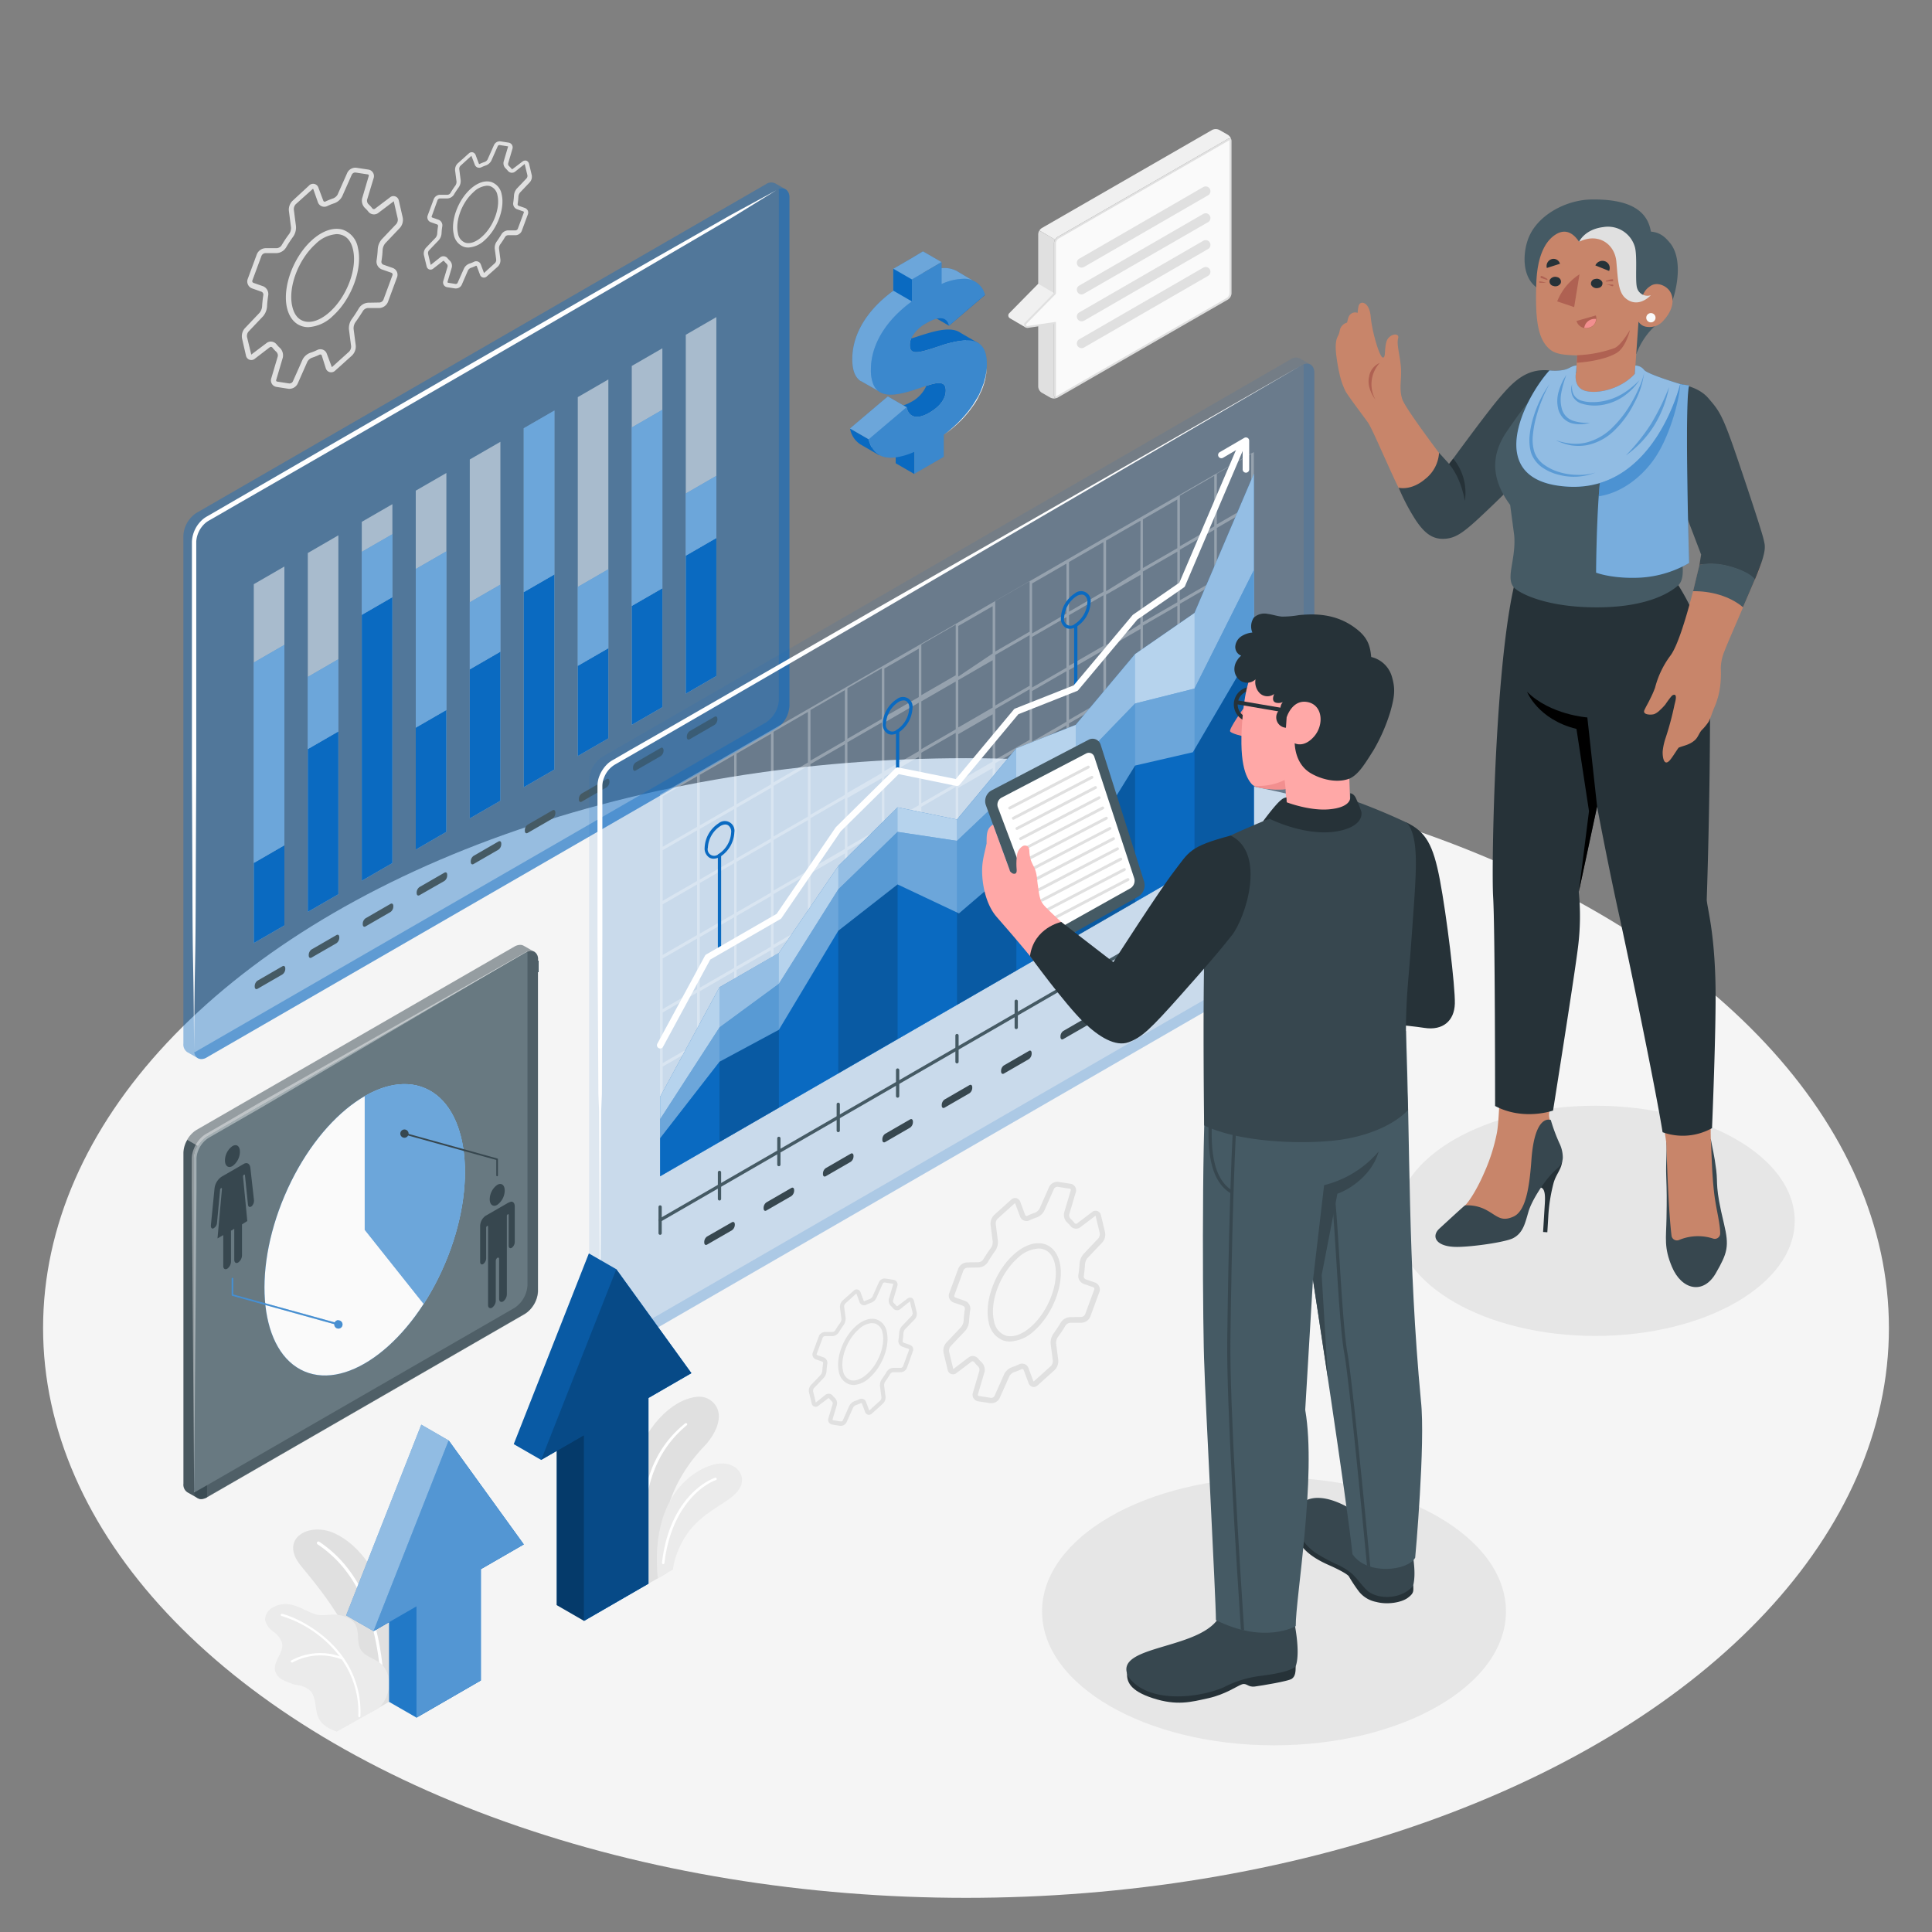 <svg xmlns="http://www.w3.org/2000/svg" viewBox="0 0 500 500"><rect x="0" y="0" width="500" height="500" fill="#808080" stroke="none"/><g id="freepik--Floor--inject-84"><ellipse id="freepik--floor--inject-84" cx="250" cy="343.69" rx="238.85" ry="147.47" style="fill:#f5f5f5"></ellipse></g><g id="freepik--Shadows--inject-84"><ellipse id="freepik--Shadow--inject-84" cx="412.88" cy="315.95" rx="51.59" ry="29.79" style="fill:#e6e6e6"></ellipse><ellipse id="freepik--shadow--inject-84" cx="329.71" cy="417.03" rx="60.03" ry="34.66" style="fill:#e6e6e6"></ellipse></g><g id="freepik--Gears--inject-84"><g id="freepik--gears--inject-84"><path d="M75,100.62a1.55,1.55,0,0,1-.31,0l-3.09-.48a1.7,1.7,0,0,1-1.4-2.21l1.69-5.71A1.3,1.3,0,0,0,71.45,91a10.88,10.88,0,0,1-.92-1,.5.5,0,0,0-.7-.14L66,92.8A1.41,1.41,0,0,1,63.65,92l-1-4.37a3.12,3.12,0,0,1,.71-2.67l3.8-4a3,3,0,0,0,.67-1.63,30.41,30.41,0,0,1,.32-3,.8.8,0,0,0-.47-.83l-2.44-.86a1.84,1.84,0,0,1-1.07-1,1.81,1.81,0,0,1-.06-1.44l2.35-6.37a2.55,2.55,0,0,1,2.25-1.6l2.94,0a1.68,1.68,0,0,0,1.22-.73c.62-1.05,1.28-2.06,2-3a2.69,2.69,0,0,0,.44-1.66l-.55-4.32a3.2,3.2,0,0,1,1-2.6L80,48a1.44,1.44,0,0,1,2.41.59l1.26,3.35a.33.33,0,0,0,.19.22.44.44,0,0,0,.35,0,16.12,16.12,0,0,1,1.92-.78,2.32,2.32,0,0,0,1.23-1l2.51-5.65a2.33,2.33,0,0,1,2.4-1.31l3.1.47A1.71,1.71,0,0,1,96.73,46L95,51.7a1.32,1.32,0,0,0,.41,1.19,7.87,7.87,0,0,1,.92,1,.5.5,0,0,0,.7.14l3.87-2.93a1.41,1.41,0,0,1,2.32.83l1,4.36a3.14,3.14,0,0,1-.72,2.68l-3.8,4a3.09,3.09,0,0,0-.67,1.63,25,25,0,0,1-.32,3.06.8.8,0,0,0,.48.83l2.43.85a1.86,1.86,0,0,1,1.14,2.41l-2.35,6.37a2.56,2.56,0,0,1-2.25,1.6l-3,0a1.68,1.68,0,0,0-1.21.73c-.62,1-1.28,2-2,3a2.83,2.83,0,0,0-.44,1.66l.56,4.32a3.27,3.27,0,0,1-1,2.6l-4.33,3.89a1.45,1.45,0,0,1-2.42-.59L83.27,92a.34.34,0,0,0-.2-.22.44.44,0,0,0-.35,0,15.47,15.47,0,0,1-1.92.78,2.32,2.32,0,0,0-1.23,1l-2.5,5.65A2.38,2.38,0,0,1,75,100.62ZM70.1,88.4a1.93,1.93,0,0,1,1.5.75,7.05,7.05,0,0,0,.79.84,2.68,2.68,0,0,1,.79,2.59L71.49,98.3a.34.34,0,0,0,0,.3.38.38,0,0,0,.27.16l3.09.48a1,1,0,0,0,.94-.52l2.51-5.65a3.65,3.65,0,0,1,2.06-1.79,12.6,12.6,0,0,0,1.75-.71,1.83,1.83,0,0,1,1.45-.07,1.69,1.69,0,0,1,1,1l1.26,3.35c0,.09.07.13.08.13a.34.34,0,0,0,.13-.08L90.35,91a1.91,1.91,0,0,0,.52-1.4l-.56-4.33a4.06,4.06,0,0,1,.7-2.64c.66-.91,1.3-1.88,1.89-2.89a3.06,3.06,0,0,1,2.38-1.4l2.94-.05a1.21,1.21,0,0,0,1-.7l2.35-6.37a.49.49,0,0,0-.3-.64l-2.44-.85a2.17,2.17,0,0,1-1.37-2.34,26.84,26.84,0,0,0,.3-2.91,4.33,4.33,0,0,1,1-2.51l3.8-4a1.73,1.73,0,0,0,.37-1.4h0l-1-4.37c0-.07,0-.11,0-.12a.71.71,0,0,0-.11.07L97.9,55.11a1.85,1.85,0,0,1-2.6-.37,6.93,6.93,0,0,0-.78-.84,2.67,2.67,0,0,1-.79-2.59l1.69-5.72a.38.38,0,0,0,0-.3.34.34,0,0,0-.27-.16L92,44.65a1,1,0,0,0-.94.52l-2.5,5.64a3.7,3.7,0,0,1-2.06,1.8,12.77,12.77,0,0,0-1.75.7,1.78,1.78,0,0,1-1.46.08,1.72,1.72,0,0,1-1-1L81.1,49c0-.09-.08-.13-.09-.13a.33.33,0,0,0-.13.08l-4.33,3.89a1.9,1.9,0,0,0-.51,1.4l.56,4.33a4.19,4.19,0,0,1-.7,2.64c-.67.91-1.3,1.88-1.9,2.89a3,3,0,0,1-2.38,1.4l-2.94,0a1.2,1.2,0,0,0-1,.7l-2.36,6.37a.5.5,0,0,0,0,.38.53.53,0,0,0,.29.26l2.43.85a2.18,2.18,0,0,1,1.38,2.34,27.44,27.44,0,0,0-.31,2.91,4.39,4.39,0,0,1-1,2.51l-3.8,4a1.77,1.77,0,0,0-.38,1.4L65,91.65a.52.52,0,0,0,0,.12.71.71,0,0,0,.11-.07L69,88.77A1.79,1.79,0,0,1,70.1,88.4Zm9.7-3.73a5.54,5.54,0,0,1-1.63-.24c-1.92-.6-3.29-2.26-3.88-4.69C73,74.39,75.9,66.49,80.75,62.13c2.7-2.43,5.61-3.41,8-2.67a6,6,0,0,1,3.88,4.69C93.9,69.5,91,77.4,86.15,81.76h0A9.9,9.9,0,0,1,79.8,84.67Zm7.3-24.08a8.58,8.58,0,0,0-5.43,2.56c-4.52,4.06-7.23,11.36-6,16.27.48,2,1.5,3.25,3,3.7,1.9.58,4.32-.28,6.66-2.38,4.51-4.06,7.22-11.36,6-16.27-.47-2-1.5-3.25-3-3.7A4.14,4.14,0,0,0,87.1,60.59Z" style="fill:#e0e0e0"></path><path d="M118,74.65h-.22l-2.05-.32a1.28,1.28,0,0,1-.88-.57,1.3,1.3,0,0,1-.14-1l1.13-3.79a.81.81,0,0,0-.24-.68,8,8,0,0,1-.63-.67c0-.07-.19-.17-.31-.08l-2.57,2a1.09,1.09,0,0,1-1,.19,1.07,1.07,0,0,1-.68-.8l-.7-2.9a2.19,2.19,0,0,1,.51-1.88l2.52-2.64a1.93,1.93,0,0,0,.41-1,18.4,18.4,0,0,1,.22-2,.42.42,0,0,0-.25-.43l-1.62-.57a1.35,1.35,0,0,1-.82-1.74l1.57-4.23a1.8,1.8,0,0,1,1.59-1.13l2,0a1,1,0,0,0,.72-.43,23,23,0,0,1,1.32-2,1.74,1.74,0,0,0,.27-1l-.37-2.87a2.29,2.29,0,0,1,.67-1.82l2.88-2.58a1.09,1.09,0,0,1,1-.29,1.13,1.13,0,0,1,.77.72l.83,2.23c.11.1.16.09.21.06a11.23,11.23,0,0,1,1.29-.52,1.43,1.43,0,0,0,.75-.63l1.67-3.75a1.64,1.64,0,0,1,1.71-.94l2.06.32a1.24,1.24,0,0,1,1,1.6l-1.12,3.8a.76.76,0,0,0,.24.68,5,5,0,0,1,.62.67.23.23,0,0,0,.32.07l2.56-1.94a1.12,1.12,0,0,1,1-.2,1.13,1.13,0,0,1,.68.81l.69,2.9a2.17,2.17,0,0,1-.5,1.87l-2.52,2.65a2,2,0,0,0-.42,1,18.76,18.76,0,0,1-.21,2,.42.42,0,0,0,.24.43l1.62.56a1.38,1.38,0,0,1,.78.7,1.34,1.34,0,0,1,0,1l-1.56,4.23a1.79,1.79,0,0,1-1.59,1.13l-2,0a1,1,0,0,0-.72.43c-.4.69-.85,1.36-1.31,2a1.74,1.74,0,0,0-.28,1l.37,2.88a2.26,2.26,0,0,1-.67,1.81L126,71.52a1.06,1.06,0,0,1-1.78-.44l-.84-2.22c-.11-.1-.16-.09-.21-.07a10,10,0,0,1-1.29.53,1.39,1.39,0,0,0-.75.63L119.5,73.7A1.67,1.67,0,0,1,118,74.65Zm-3.23-8.33a1.39,1.39,0,0,1,1.08.54,5.35,5.35,0,0,0,.51.55,1.89,1.89,0,0,1,.56,1.83L115.8,73l.11.17,2,.32a.52.52,0,0,0,.51-.28l1.67-3.75a2.55,2.55,0,0,1,1.43-1.25,8.35,8.35,0,0,0,1.15-.46,1.26,1.26,0,0,1,1.76.68l.83,2.23,2.85-2.59a1.23,1.23,0,0,0,.31-.84l-.38-2.87a2.85,2.85,0,0,1,.49-1.83c.44-.61.86-1.25,1.25-1.91a2.14,2.14,0,0,1,1.67-1l2,0a.72.72,0,0,0,.55-.39L135.57,55a.24.24,0,0,0,0-.17.25.25,0,0,0-.13-.11l-1.62-.57a1.53,1.53,0,0,1-1-1.67,18.68,18.68,0,0,0,.2-1.92,3.09,3.09,0,0,1,.72-1.74l2.52-2.65a1,1,0,0,0,.23-.83h0l-.7-2.9-2.5,2a1.34,1.34,0,0,1-1.88-.27,6.52,6.52,0,0,0-.5-.54,1.87,1.87,0,0,1-.56-1.83l1.12-3.8,0-.14-.14,0-2-.32a.52.52,0,0,0-.51.28l-1.66,3.75a2.57,2.57,0,0,1-1.44,1.25,10.73,10.73,0,0,0-1.15.47,1.33,1.33,0,0,1-1,.05,1.2,1.2,0,0,1-.7-.74L122,40.32l-2.84,2.59a1.16,1.16,0,0,0-.31.83l.37,2.88a2.86,2.86,0,0,1-.48,1.83,22.5,22.5,0,0,0-1.26,1.91,2.16,2.16,0,0,1-1.67,1l-2,0a.72.72,0,0,0-.56.39L111.72,56a.19.19,0,0,0,0,.17.22.22,0,0,0,.13.12l1.62.57a1.55,1.55,0,0,1,1,1.67,16.26,16.26,0,0,0-.2,1.92,3,3,0,0,1-.73,1.73L111,64.83a1.08,1.08,0,0,0-.22.83l.69,2.9,2.51-2A1.3,1.3,0,0,1,114.78,66.32Zm6.44-2.26a3.73,3.73,0,0,1-1.11-.16,4.11,4.11,0,0,1-2.65-3.19c-.87-3.59,1.07-8.89,4.32-11.81,1.82-1.64,3.79-2.29,5.4-1.79a4.1,4.1,0,0,1,2.66,3.19c.86,3.59-1.08,8.88-4.33,11.8h0A6.67,6.67,0,0,1,121.22,64.06Zm4.85-16a5.58,5.58,0,0,0-3.53,1.67c-3,2.67-4.77,7.48-4,10.7a3,3,0,0,0,1.89,2.38c1.22.38,2.8-.19,4.32-1.56h0c3-2.67,4.76-7.47,4-10.7a3,3,0,0,0-1.89-2.37A2.54,2.54,0,0,0,126.07,48.07Z" style="fill:#e0e0e0"></path></g><g id="freepik--gears--inject-84"><path d="M256.57,363.14l-.3,0-3.09-.48a1.7,1.7,0,0,1-1.4-2.21l1.69-5.71a1.37,1.37,0,0,0-.41-1.2,8.53,8.53,0,0,1-.92-1,.51.51,0,0,0-.7-.15l-3.87,2.93a1.41,1.41,0,0,1-2.32-.83l-1.05-4.36a3.13,3.13,0,0,1,.72-2.67l3.8-4a3.09,3.09,0,0,0,.67-1.63,25.44,25.44,0,0,1,.32-3.06.81.81,0,0,0-.48-.83l-2.43-.85a1.86,1.86,0,0,1-1.14-2.41l2.35-6.37a2.58,2.58,0,0,1,2.25-1.6l3-.05a1.67,1.67,0,0,0,1.21-.72c.62-1.05,1.29-2.06,2-3a2.8,2.8,0,0,0,.44-1.65l-.56-4.33a3.25,3.25,0,0,1,1-2.59l4.33-3.89a1.53,1.53,0,0,1,1.38-.4,1.51,1.51,0,0,1,1,1l1.25,3.35a.4.4,0,0,0,.2.22.41.41,0,0,0,.35,0,14,14,0,0,1,1.92-.77,2.38,2.38,0,0,0,1.23-1.05l2.5-5.64a2.35,2.35,0,0,1,2.41-1.32l3.09.48a1.7,1.7,0,0,1,1.4,2.21l-1.69,5.71a1.34,1.34,0,0,0,.4,1.2,9.6,9.6,0,0,1,.93,1,.49.49,0,0,0,.7.15l3.86-2.93a1.41,1.41,0,0,1,2.32.83l1.05,4.36a3.09,3.09,0,0,1-.71,2.67l-3.8,4a3,3,0,0,0-.67,1.63,29.7,29.7,0,0,1-.32,3.06.81.81,0,0,0,.47.83l2.44.85a1.83,1.83,0,0,1,1.07,1,1.8,1.8,0,0,1,.06,1.44l-2.35,6.37a2.57,2.57,0,0,1-2.25,1.6l-2.94,0a1.67,1.67,0,0,0-1.22.72,35.47,35.47,0,0,1-2,3,2.66,2.66,0,0,0-.44,1.65l.56,4.33a3.22,3.22,0,0,1-1,2.59l-4.32,3.89a1.5,1.5,0,0,1-1.38.4,1.53,1.53,0,0,1-1-1l-1.26-3.35a.35.35,0,0,0-.19-.22.4.4,0,0,0-.35,0,14.51,14.51,0,0,1-1.92.77,2.34,2.34,0,0,0-1.23,1.05l-2.51,5.64A2.35,2.35,0,0,1,256.57,363.14Zm-4.86-12.21a1.92,1.92,0,0,1,1.5.75,7.72,7.72,0,0,0,.78.83,2.71,2.71,0,0,1,.79,2.6l-1.69,5.71a.41.41,0,0,0,0,.31.33.33,0,0,0,.26.15l3.1.48a1,1,0,0,0,.94-.51l2.5-5.65a3.68,3.68,0,0,1,2.06-1.79,14.27,14.27,0,0,0,1.75-.71,1.78,1.78,0,0,1,1.46-.07,1.73,1.73,0,0,1,1,1l1.25,3.35a.44.44,0,0,0,.09.14.52.52,0,0,0,.13-.09l4.33-3.89a1.89,1.89,0,0,0,.51-1.4l-.56-4.32a4.17,4.17,0,0,1,.7-2.64c.67-.92,1.31-1.89,1.9-2.89a3.06,3.06,0,0,1,2.38-1.41l2.94-.05a1.21,1.21,0,0,0,1-.7l2.35-6.37a.5.5,0,0,0,0-.38.55.55,0,0,0-.28-.26l-2.44-.85a2.17,2.17,0,0,1-1.38-2.34,26.9,26.9,0,0,0,.31-2.91,4.33,4.33,0,0,1,1.05-2.51l3.79-4a1.8,1.8,0,0,0,.38-1.41h0l-1.05-4.36a.7.7,0,0,0,0-.13l-.11.07-3.87,2.93a1.84,1.84,0,0,1-2.59-.38,7.72,7.72,0,0,0-.78-.83,2.69,2.69,0,0,1-.8-2.6l1.69-5.71a.32.32,0,0,0-.29-.46l-3.09-.48a1,1,0,0,0-.94.51l-2.51,5.65a3.65,3.65,0,0,1-2.06,1.79,15.68,15.68,0,0,0-1.75.71,1.75,1.75,0,0,1-1.45.07,1.73,1.73,0,0,1-1-1l-1.26-3.35a.34.34,0,0,0-.08-.14.3.3,0,0,0-.13.09l-4.33,3.89a1.89,1.89,0,0,0-.52,1.39l.56,4.33a4,4,0,0,1-.7,2.64,33.66,33.66,0,0,0-1.89,2.9,3.09,3.09,0,0,1-2.38,1.4l-2.94.05a1.2,1.2,0,0,0-1,.69L247,335.17a.5.5,0,0,0,0,.38.53.53,0,0,0,.29.26l2.44.85a2.15,2.15,0,0,1,1.37,2.33,25.38,25.38,0,0,0-.3,2.92,4.33,4.33,0,0,1-1,2.51l-3.8,4a1.76,1.76,0,0,0-.37,1.41l1.05,4.36a.34.34,0,0,0,0,.13l.11-.07,3.86-2.93A1.82,1.82,0,0,1,251.71,350.93Zm9.69-3.74a5.47,5.47,0,0,1-1.62-.23,6,6,0,0,1-3.88-4.69c-1.29-5.35,1.6-13.25,6.46-17.61,2.7-2.44,5.61-3.41,8-2.68,1.92.6,3.29,2.26,3.88,4.69,1.29,5.35-1.61,13.25-6.46,17.62h0A9.89,9.89,0,0,1,261.4,347.19Zm7.3-24.07a8.6,8.6,0,0,0-5.43,2.56c-4.51,4.06-7.22,11.36-6,16.27a4.64,4.64,0,0,0,3,3.69c1.89.59,4.32-.28,6.65-2.37,4.52-4.07,7.23-11.37,6.05-16.28-.48-2-1.5-3.24-3-3.69A3.86,3.86,0,0,0,268.7,323.12Z" style="fill:#e0e0e0"></path><path d="M217.66,369h-.22l-2.05-.32a1.25,1.25,0,0,1-.88-.57,1.22,1.22,0,0,1-.14-1l1.13-3.79a.81.81,0,0,0-.24-.68,8,8,0,0,1-.63-.67c-.06-.07-.19-.17-.31-.08l-2.57,1.95a1.09,1.09,0,0,1-1,.19,1.07,1.07,0,0,1-.68-.8l-.7-2.9a2.22,2.22,0,0,1,.5-1.88l2.53-2.64a2,2,0,0,0,.41-1,16.28,16.28,0,0,1,.22-2,.42.42,0,0,0-.25-.43l-1.62-.57a1.34,1.34,0,0,1-.77-.69,1.37,1.37,0,0,1-.05-1.05l1.57-4.23a1.8,1.8,0,0,1,1.59-1.13l1.95,0a1,1,0,0,0,.72-.43,23,23,0,0,1,1.32-2,1.74,1.74,0,0,0,.27-1l-.37-2.87a2.29,2.29,0,0,1,.67-1.82l2.88-2.58a1.12,1.12,0,0,1,1-.29,1.13,1.13,0,0,1,.77.72l.83,2.23c.11.1.16.09.21.06a11.23,11.23,0,0,1,1.29-.52,1.43,1.43,0,0,0,.75-.63l1.67-3.75a1.65,1.65,0,0,1,1.71-.94l2.06.32a1.27,1.27,0,0,1,.88.57,1.24,1.24,0,0,1,.13,1l-1.12,3.8a.76.76,0,0,0,.24.68,6.64,6.64,0,0,1,.62.67.23.23,0,0,0,.32.07l2.56-1.94a1.12,1.12,0,0,1,1-.2,1.1,1.1,0,0,1,.67.81l.7,2.9a2.19,2.19,0,0,1-.5,1.87L234.23,344a1.87,1.87,0,0,0-.42,1,18.51,18.51,0,0,1-.21,2.05.42.42,0,0,0,.24.43l1.62.56a1.38,1.38,0,0,1,.78.7,1.34,1.34,0,0,1,0,1L234.72,354a1.83,1.83,0,0,1-1.6,1.13l-2,0a1,1,0,0,0-.72.43c-.41.69-.85,1.36-1.31,2a1.74,1.74,0,0,0-.28,1l.37,2.88a2.25,2.25,0,0,1-.67,1.81l-2.87,2.59a1.13,1.13,0,0,1-1,.29,1.11,1.11,0,0,1-.76-.73l-.84-2.22c-.11-.1-.16-.09-.21-.07a10,10,0,0,1-1.29.53,1.39,1.39,0,0,0-.75.63l-1.67,3.75A1.65,1.65,0,0,1,217.66,369Zm-3.23-8.32a1.38,1.38,0,0,1,1.08.53,5.35,5.35,0,0,0,.51.55,1.92,1.92,0,0,1,.56,1.83l-1.13,3.79.11.17,2.05.32a.53.53,0,0,0,.51-.27l1.67-3.76a2.55,2.55,0,0,1,1.43-1.25,8.35,8.35,0,0,0,1.15-.46,1.26,1.26,0,0,1,1.76.68l.83,2.23,2.85-2.59a1.18,1.18,0,0,0,.3-.84l-.37-2.87a2.85,2.85,0,0,1,.49-1.83c.44-.61.86-1.25,1.25-1.91a2.12,2.12,0,0,1,1.67-1l2,0a.72.72,0,0,0,.55-.39l1.56-4.24a.24.24,0,0,0,0-.17.3.3,0,0,0-.13-.11l-1.62-.57a1.53,1.53,0,0,1-1-1.67,18.68,18.68,0,0,0,.2-1.92,3,3,0,0,1,.72-1.74l2.52-2.65a1.08,1.08,0,0,0,.23-.83h0l-.7-2.9-2.5,2a1.34,1.34,0,0,1-1.88-.26,4.49,4.49,0,0,0-.51-.55,1.89,1.89,0,0,1-.55-1.83l1.12-3.8,0-.14-.14,0-2.05-.32a.52.52,0,0,0-.51.28l-1.67,3.75a2.52,2.52,0,0,1-1.43,1.25,10.73,10.73,0,0,0-1.15.47,1.33,1.33,0,0,1-1.05.05,1.2,1.2,0,0,1-.7-.74l-.84-2.22-2.84,2.59a1.16,1.16,0,0,0-.31.83l.37,2.88a2.92,2.92,0,0,1-.48,1.83,22.5,22.5,0,0,0-1.26,1.91,2.13,2.13,0,0,1-1.67,1l-1.95,0a.72.72,0,0,0-.56.39l-1.56,4.23a.19.19,0,0,0,0,.17.22.22,0,0,0,.13.12l1.62.57a1.55,1.55,0,0,1,1,1.67,16.26,16.26,0,0,0-.2,1.92,3,3,0,0,1-.73,1.73l-2.52,2.65a1.13,1.13,0,0,0-.23.83l.7,2.9,2.51-2A1.29,1.29,0,0,1,214.43,360.72Zm6.44-2.27a3.68,3.68,0,0,1-1.11-.16,4.09,4.09,0,0,1-2.65-3.19c-.87-3.59,1.07-8.89,4.32-11.8,1.82-1.64,3.79-2.3,5.4-1.8a4.1,4.1,0,0,1,2.66,3.19c.86,3.59-1.08,8.88-4.33,11.8h0A6.67,6.67,0,0,1,220.87,358.45Zm4.84-16a5.62,5.62,0,0,0-3.53,1.67c-3,2.68-4.76,7.48-4,10.7a3,3,0,0,0,1.89,2.38c1.22.38,2.8-.19,4.32-1.56h0c3-2.67,4.76-7.47,4-10.7a3,3,0,0,0-1.89-2.37A2.56,2.56,0,0,0,225.71,342.46Z" style="fill:#e0e0e0"></path></g></g><g id="freepik--chart-3--inject-84"><g id="freepik--screen-3--inject-84"><path d="M204.3,51.19a2.35,2.35,0,0,0-1-2.21h0l-2.66-1.51h0a2.35,2.35,0,0,0-2.43.21L50.85,132.74a7.48,7.48,0,0,0-3.39,5.87V270.09a2.37,2.37,0,0,0,1,2.2h0l2.72,1.55h0a2.38,2.38,0,0,0,2.4-.24l147.33-85.06a7.5,7.5,0,0,0,3.39-5.87Z" style="fill:#0A6AC1;opacity:0.4"></path><path d="M204.3,51.2V182.68a7.49,7.49,0,0,1-3.38,5.87L53.58,273.62c-1.66,1-3,.37-3.32-1.29a2.85,2.85,0,0,0,.59-.28L198.18,187a7.48,7.48,0,0,0,3.39-5.87V49.63a3,3,0,0,0-.06-.68C203.1,48.36,204.3,49.27,204.3,51.2Z" style="fill:#0A6AC1;opacity:0.4"></path><path d="M200.91,49.24l-11.34,7-30,17.55-36.93,21.4L80.19,119.69l-18.5,10.64L57.07,133l-2.31,1.33c-.37.22-.82.45-1.12.66a6,6,0,0,0-.91.77,7,7,0,0,0-1.94,4.38v5.33l0,53.85-.12,27.28c-.07,28.45-.27,16.61-.44,45.07-.18-28.46-.37-16.62-.44-45.07l-.12-27.28,0-53.85v-5.34a8.13,8.13,0,0,1,2.25-5.19A6.78,6.78,0,0,1,53,134c.44-.29.79-.47,1.18-.7l2.31-1.34,4.62-2.68,18.46-10.69L122,94.07,159,72.8l30.21-17.21Z" style="fill:#fff"></path><g style="opacity:0.5"><polygon points="73.6 239.5 65.68 244.07 65.68 151.19 73.6 146.61 73.6 239.5" style="fill:#fff"></polygon><polygon points="87.57 231.43 79.66 236 79.66 143.12 87.57 138.54 87.57 231.43" style="fill:#fff"></polygon><polygon points="101.55 223.36 93.63 227.94 93.63 135.05 101.55 130.48 101.55 223.36" style="fill:#fff"></polygon><polygon points="115.52 215.29 107.6 219.87 107.6 126.98 115.52 122.41 115.52 215.29" style="fill:#fff"></polygon><polygon points="129.5 207.23 121.58 211.8 121.58 118.91 129.5 114.34 129.5 207.23" style="fill:#fff"></polygon><polygon points="143.47 199.16 135.55 203.73 135.55 110.84 143.47 106.27 143.47 199.16" style="fill:#fff"></polygon><polygon points="157.44 191.09 149.53 195.66 149.53 102.78 157.44 98.2 157.44 191.09" style="fill:#fff"></polygon><polygon points="171.42 183.02 163.5 187.59 163.5 94.71 171.42 90.14 171.42 183.02" style="fill:#fff"></polygon><polygon points="185.39 174.95 177.48 179.53 177.48 86.64 185.39 82.07 185.39 174.95" style="fill:#fff"></polygon></g><path d="M73.09,250.07l-6.44,3.72a1.76,1.76,0,0,0-.73,1.4v.15c0,.54.33.79.73.56l6.44-3.72a1.76,1.76,0,0,0,.74-1.41v-.14C73.83,250.09,73.5,249.84,73.09,250.07Z" style="fill:#455a64"></path><path d="M87.07,242l-6.44,3.72a1.76,1.76,0,0,0-.73,1.4v.15c0,.54.33.79.73.55l6.44-3.71a1.77,1.77,0,0,0,.74-1.41v-.14C87.81,242,87.48,241.77,87.07,242Z" style="fill:#455a64"></path><path d="M101.05,233.93l-6.44,3.72a1.76,1.76,0,0,0-.73,1.4v.15c0,.54.33.79.73.55l6.44-3.72a1.74,1.74,0,0,0,.74-1.4v-.15C101.79,233.94,101.46,233.69,101.05,233.93Z" style="fill:#455a64"></path><path d="M115,225.86l-6.44,3.71a1.79,1.79,0,0,0-.73,1.41v.14c0,.54.33.79.73.56L115,228a1.73,1.73,0,0,0,.73-1.4v-.15C115.76,225.87,115.44,225.62,115,225.86Z" style="fill:#455a64"></path><path d="M129,217.78l-6.44,3.72a1.78,1.78,0,0,0-.73,1.41v.14c0,.54.33.79.73.56l6.44-3.72a1.76,1.76,0,0,0,.73-1.4v-.15C129.74,217.8,129.41,217.55,129,217.78Z" style="fill:#455a64"></path><path d="M143,209.71l-6.44,3.72a1.73,1.73,0,0,0-.73,1.4V215c0,.54.32.79.73.56l6.44-3.72a1.78,1.78,0,0,0,.73-1.41v-.14C143.72,209.73,143.39,209.48,143,209.71Z" style="fill:#455a64"></path><path d="M157,201.64l-6.44,3.72a1.74,1.74,0,0,0-.74,1.4v.15c0,.54.33.79.74.55l6.44-3.71a1.79,1.79,0,0,0,.73-1.41v-.14C157.7,201.65,157.37,201.41,157,201.64Z" style="fill:#455a64"></path><path d="M171,193.57l-6.44,3.72a1.74,1.74,0,0,0-.74,1.4v.15c0,.54.33.79.74.55l6.44-3.72a1.76,1.76,0,0,0,.73-1.4v-.15C171.68,193.58,171.35,193.33,171,193.57Z" style="fill:#455a64"></path><path d="M184.93,185.5l-6.44,3.71a1.77,1.77,0,0,0-.74,1.41v.14c0,.54.33.79.74.56l6.44-3.72a1.76,1.76,0,0,0,.73-1.4v-.15C185.66,185.51,185.33,185.26,184.93,185.5Z" style="fill:#455a64"></path><polygon points="65.68 223.33 73.6 218.75 73.6 239.5 65.68 244.07 65.68 223.33" style="fill:#0A6AC1"></polygon><polygon points="79.66 193.86 87.57 189.29 87.57 231.43 79.66 236 79.66 193.86" style="fill:#0A6AC1"></polygon><polygon points="93.63 159.12 101.55 154.54 101.55 223.36 93.63 227.94 93.63 159.12" style="fill:#0A6AC1"></polygon><polygon points="107.6 188.31 115.52 183.74 115.52 215.29 107.6 219.87 107.6 188.31" style="fill:#0A6AC1"></polygon><polygon points="121.58 173.23 129.5 168.65 129.5 207.23 121.58 211.8 121.58 173.23" style="fill:#0A6AC1"></polygon><polygon points="135.55 153.24 143.47 148.67 143.47 199.16 135.55 203.73 135.55 153.24" style="fill:#0A6AC1"></polygon><polygon points="149.53 172.32 157.44 167.75 157.44 191.09 149.53 195.66 149.53 172.32" style="fill:#0A6AC1"></polygon><polygon points="163.5 156.81 171.42 152.24 171.42 183.02 163.5 187.59 163.5 156.81" style="fill:#0A6AC1"></polygon><polygon points="177.48 143.8 185.39 139.23 185.39 174.95 177.48 179.53 177.48 143.8" style="fill:#0A6AC1"></polygon><polygon points="65.68 171.47 73.6 166.89 73.6 218.75 65.68 223.33 65.68 171.47" style="fill:#0A6AC1"></polygon><polygon points="79.66 175.19 87.57 170.61 87.57 189.29 79.66 193.86 79.66 175.19" style="fill:#0A6AC1"></polygon><polygon points="93.63 142.82 101.55 138.25 101.55 154.54 93.63 159.12 93.63 142.82" style="fill:#0A6AC1"></polygon><polygon points="107.6 147.26 115.52 142.69 115.52 183.74 107.6 188.31 107.6 147.26" style="fill:#0A6AC1"></polygon><polygon points="121.58 155.87 129.5 151.3 129.5 168.65 121.58 173.23 121.58 155.87" style="fill:#0A6AC1"></polygon><polygon points="135.55 110.84 143.47 106.27 143.47 148.67 135.55 153.24 135.55 110.84" style="fill:#0A6AC1"></polygon><polygon points="149.53 151.9 157.44 147.33 157.44 167.75 149.53 172.32 149.53 151.9" style="fill:#0A6AC1"></polygon><polygon points="163.5 110.63 171.42 106.06 171.42 152.24 163.5 156.81 163.5 110.63" style="fill:#0A6AC1"></polygon><polygon points="177.48 127.72 185.39 123.15 185.39 139.23 177.48 143.8 177.48 127.72" style="fill:#0A6AC1"></polygon><g style="opacity:0.4"><polygon points="65.68 171.47 73.6 166.89 73.6 218.75 65.68 223.33 65.68 171.47" style="fill:#fff"></polygon><polygon points="79.66 175.19 87.57 170.61 87.57 189.29 79.66 193.86 79.66 175.19" style="fill:#fff"></polygon><polygon points="93.63 142.82 101.55 138.25 101.55 154.54 93.63 159.12 93.63 142.82" style="fill:#fff"></polygon><polygon points="107.6 147.26 115.52 142.69 115.52 183.74 107.6 188.31 107.6 147.26" style="fill:#fff"></polygon><polygon points="121.58 155.87 129.5 151.3 129.5 168.65 121.58 173.23 121.58 155.87" style="fill:#fff"></polygon><polygon points="135.55 110.84 143.47 106.27 143.47 148.67 135.55 153.24 135.55 110.84" style="fill:#fff"></polygon><polygon points="149.53 151.9 157.44 147.33 157.44 167.75 149.53 172.32 149.53 151.9" style="fill:#fff"></polygon><polygon points="163.5 110.63 171.42 106.06 171.42 152.24 163.5 156.81 163.5 110.63" style="fill:#fff"></polygon><polygon points="177.48 127.72 185.39 123.15 185.39 139.23 177.48 143.8 177.48 127.72" style="fill:#fff"></polygon></g></g></g><g id="freepik--chart-2--inject-84"><g id="freepik--screen-2--inject-84"><path d="M136.5,246.24l.2-.05Z" style="fill:#455a64"></path><path d="M137.11,246.1h0Z" style="fill:#455a64"></path><path d="M137.66,246.11l.2,0Z" style="fill:#455a64"></path><path d="M50.53,387a.8.8,0,0,1-.08-.16A1.19,1.19,0,0,0,50.53,387Z" style="fill:#455a64"></path><path d="M51.28,387.78l-.16-.09Z" style="fill:#455a64"></path><path d="M52.94,387.8l-.23.06Z" style="fill:#455a64"></path><path d="M52.33,388h0Z" style="fill:#455a64"></path><path d="M138.15,246.26l.18.1Z" style="fill:#455a64"></path><path d="M50.86,387.47l-.13-.13Z" style="fill:#455a64"></path><path d="M51.77,387.94l-.19-.05Z" style="fill:#455a64"></path><path d="M50.3,386.42c0-.05,0-.09,0-.15S50.29,386.37,50.3,386.42Z" style="fill:#455a64"></path><path d="M138.89,247a1.28,1.28,0,0,1,.11.2A2,2,0,0,0,138.89,247Z" style="fill:#455a64"></path><path d="M139.24,334.18a7.27,7.27,0,0,1-1.48,4.1,7.29,7.29,0,0,0,1.49-4.1V248.49a.28.28,0,0,0,0-.09.28.28,0,0,1,0,.09Z" style="fill:#455a64"></path><path d="M139.12,247.56l.06.23Z" style="fill:#455a64"></path><path d="M138.56,246.56l.15.15Z" style="fill:#455a64"></path><path d="M51.12,387.69a1.38,1.38,0,0,1-.26-.22A1.38,1.38,0,0,0,51.12,387.69Z" style="fill:#37474f;opacity:0.9"></path><path d="M139.18,247.79a3.86,3.86,0,0,1,0,.61A3.86,3.86,0,0,0,139.18,247.79Z" style="fill:#37474f;opacity:0.9"></path><path d="M135.86,340.05,53.58,387.51a4,4,0,0,1-.64.29,4.5,4.5,0,0,0,.65-.29l82.27-47.45a6.51,6.51,0,0,0,1.9-1.78A6.34,6.34,0,0,1,135.86,340.05Z" style="fill:#37474f;opacity:0.9"></path><path d="M52.71,387.86a2.62,2.62,0,0,1-.38.09A2.62,2.62,0,0,0,52.71,387.86Z" style="fill:#37474f;opacity:0.9"></path><path d="M50.73,387.34a2.36,2.36,0,0,1-.2-.31A2.36,2.36,0,0,0,50.73,387.34Z" style="fill:#37474f;opacity:0.9"></path><path d="M51.58,387.89a1.33,1.33,0,0,1-.3-.11A1.33,1.33,0,0,0,51.58,387.89Z" style="fill:#37474f;opacity:0.9"></path><path d="M52.1,388h-.33A1.82,1.82,0,0,0,52.1,388Z" style="fill:#37474f;opacity:0.9"></path><path d="M139,247.19a3.22,3.22,0,0,1,.12.37A3.22,3.22,0,0,0,139,247.19Z" style="fill:#37474f;opacity:0.9"></path><path d="M136.7,246.19a2.17,2.17,0,0,1,.41-.09A2.17,2.17,0,0,0,136.7,246.19Z" style="fill:#37474f;opacity:0.9"></path><path d="M138.71,246.71a1.92,1.92,0,0,1,.18.28A2.68,2.68,0,0,0,138.71,246.71Z" style="fill:#37474f;opacity:0.9"></path><path d="M50.45,386.87a3,3,0,0,1-.15-.45A3,3,0,0,0,50.45,386.87Z" style="fill:#37474f;opacity:0.9"></path><path d="M137.86,246.15l.29.11Z" style="fill:#37474f;opacity:0.9"></path><path d="M137.32,246.09a1.88,1.88,0,0,1,.34,0A1.88,1.88,0,0,0,137.32,246.09Z" style="fill:#37474f;opacity:0.9"></path><path d="M138.33,246.36l.23.2Z" style="fill:#37474f;opacity:0.9"></path><path d="M50.25,386.23s0,0,0,0v0Z" style="fill:#37474f;opacity:0.9"></path><path d="M136.45,246.25h0l.05,0Z" style="fill:#37474f;opacity:0.9"></path><path d="M139.23,248.4a3.86,3.86,0,0,0,0-.61l-.06-.23a3.22,3.22,0,0,0-.12-.37,1.28,1.28,0,0,0-.11-.2,1.92,1.92,0,0,0-.18-.28l-.15-.15-.23-.2-.18-.1-.29-.11-.2,0a1.88,1.88,0,0,0-.34,0h-.21a2.17,2.17,0,0,0-.41.09l-.2.05-.05,0a4,4,0,0,0-.6.28L53.58,294a7.5,7.5,0,0,0-3.39,5.87v85.69a3.64,3.64,0,0,0,.07.68v0c0,.06,0,.1,0,.15a3,3,0,0,0,.15.45.8.8,0,0,0,.08.16,2.36,2.36,0,0,0,.2.31l.13.13a1.38,1.38,0,0,0,.26.22l.16.09a1.33,1.33,0,0,0,.3.11l.19.05h.56a2.62,2.62,0,0,0,.38-.09l.23-.06a4,4,0,0,0,.64-.29l82.28-47.46a6.34,6.34,0,0,0,1.9-1.77,7.27,7.27,0,0,0,1.48-4.1V248.49A.28.28,0,0,0,139.23,248.4Z" style="fill:#455a64;opacity:0.8"></path><path d="M138.21,246.29h0l-2.66-1.52a1.79,1.79,0,0,0-.93-.24,3,3,0,0,0-1.5.45L50.84,292.43A7,7,0,0,0,48.43,295l2.74,1.58A6.8,6.8,0,0,1,53.59,294l82.26-47.46a4,4,0,0,1,.6-.28,3.44,3.44,0,0,1,.06.68v85.68a7.53,7.53,0,0,1-3.38,5.88L53.59,384.37v3.14l82.26-47.46a7.46,7.46,0,0,0,3.39-5.87V248.5A2.32,2.32,0,0,0,138.21,246.29Z" style="fill:#37474f;opacity:0.5"></path><path d="M53.59,384.37v3.14a3.14,3.14,0,0,1-1.52.46,1.76,1.76,0,0,1-.89-.23l-2.71-1.55a2.35,2.35,0,0,1-1-2.2V298.3a7,7,0,0,1,1-3.32l2.74,1.58a6.89,6.89,0,0,0-1,3.31v85.68a4.68,4.68,0,0,0,0,.67,3.09,3.09,0,0,0,.59-.27Z" style="fill:#37474f;opacity:0.9"></path><path d="M135.85,246.54l-68.2,40.08-8.9,5.12L54.3,294.3a6.69,6.69,0,0,0-3,3.48,5.75,5.75,0,0,0-.45,2.27v7.7l-.61,77.8-.6-77.8v-7.7a6.88,6.88,0,0,1,.53-2.73A8.7,8.7,0,0,1,51.52,295a6.88,6.88,0,0,1,2.15-1.74l4.45-2.58L67,285.49Z" style="fill:#fff;opacity:0.4"></path><ellipse cx="94.39" cy="318.27" rx="39.83" ry="22.53" transform="translate(-235.43 280.51) rotate(-66.95)" style="fill:#0A6AC1"></ellipse><ellipse cx="94.39" cy="318.27" rx="39.83" ry="22.53" transform="translate(-235.43 280.51) rotate(-66.95)" style="fill:#fafafa"></ellipse><path d="M109.64,337.45c6.49-10,10.7-22.65,10.7-34.16,0-19.11-11.62-27.89-25.95-19.62v34.6Z" style="fill:#0A6AC1"></path><path d="M109.64,337.45c6.49-10,10.7-22.65,10.7-34.16,0-19.11-11.62-27.89-25.95-19.62v34.6Z" style="fill:#fff;opacity:0.4"></path><path d="M65.73,310.59c-.16-1.47-.65-5.79-.93-8.33-.13-1.12-.89-1.56-1.79-1h0l-.48.28-4.75,2.74-.48.28h0a4.28,4.28,0,0,0-1.79,3.1l-.93,9.4c-.06.58.19,1,.58.87a1.71,1.71,0,0,0,1-1.42l.8-8.59a.58.58,0,0,1,.24-.43h0c.15-.08.26,0,.24.23L56.29,320.5l1.49-.86v8c0,.71.44,1,1,.73h0a2.33,2.33,0,0,0,1-1.86v-8l.85-.5v8c0,.72.44,1.05,1,.73h0a2.34,2.34,0,0,0,1-1.86v-8L64,316,62.9,304.52a.56.56,0,0,1,.24-.51h0c.12-.08.23,0,.25.14l.79,7.66c.07.57.51.73,1,.32A2,2,0,0,0,65.73,310.59Z" style="fill:#37474f"></path><path d="M58.22,300.32a4.63,4.63,0,0,1,1.94-3.71c1.07-.62,1.93,0,1.93,1.47a4.64,4.64,0,0,1-1.93,3.7C59.08,302.4,58.22,301.74,58.22,300.32Z" style="fill:#37474f"></path><path d="M126.74,310.36a4.66,4.66,0,0,1,1.94-3.71c1.07-.62,1.94,0,1.94,1.47a4.65,4.65,0,0,1-1.94,3.7C127.61,312.44,126.74,311.78,126.74,310.36Z" style="fill:#37474f"></path><path d="M131.54,311.26l-.48.28-4.75,2.74-.49.28-.16.09a3.35,3.35,0,0,0-1.4,2.68h0v9.22c0,.58.35.84.78.59h0a1.88,1.88,0,0,0,.78-1.49v-7.91a.57.57,0,0,1,.25-.46h0c.13-.08.24,0,.24.18v20.26c0,.71.43,1,1,.73h0a2.32,2.32,0,0,0,1-1.86V326.33a1,1,0,0,1,.43-.82h0c.24-.14.43,0,.43.32V336.1c0,.72.44,1,1,.74h0a2.36,2.36,0,0,0,1-1.87V314.72a.56.56,0,0,1,.24-.46h0c.13-.08.24,0,.24.18v7.91c0,.58.35.84.78.59h0a1.89,1.89,0,0,0,.79-1.5v-9.22h0c0-1-.63-1.5-1.4-1.06Z" style="fill:#37474f"></path><path d="M87.56,341.65a1.07,1.07,0,0,0-.94.58L60.37,335v-4.1a.21.21,0,0,0-.21-.21.21.21,0,0,0-.21.21v4.26a.21.21,0,0,0,.15.2l26.41,7.33a.24.24,0,0,0,0,.08,1.07,1.07,0,1,0,1.07-1.07Z" style="fill:#0A6AC1"></path><path d="M87.56,341.65a1.07,1.07,0,0,0-.94.58L60.37,335v-4.1a.21.21,0,0,0-.21-.21.21.21,0,0,0-.21.21v4.26a.21.21,0,0,0,.15.2l26.41,7.33a.24.24,0,0,0,0,.08,1.07,1.07,0,1,0,1.07-1.07Z" style="fill:#fff;opacity:0.25"></path><path d="M128.74,299.83l-23-6.38a.14.14,0,0,0,0-.07,1.07,1.07,0,1,0-1.07,1.07,1.06,1.06,0,0,0,.94-.59l22.83,6.34v4a.22.22,0,0,0,.21.21.21.21,0,0,0,.21-.21V300A.22.22,0,0,0,128.74,299.83Z" style="fill:#37474f"></path></g></g><g id="freepik--chart-1--inject-84"><g id="freepik--screen-1--inject-84"><path d="M340.14,96.53a2.35,2.35,0,0,0-1-2.21h0l-2.66-1.52h0A2.35,2.35,0,0,0,334,93L155.85,195.88a7.5,7.5,0,0,0-3.39,5.87v145a2.37,2.37,0,0,0,1,2.2h0l2.72,1.55h0a2.37,2.37,0,0,0,2.4-.23L336.76,247.4a7.5,7.5,0,0,0,3.39-5.87Z" style="fill:#0A6AC1;opacity:0.1"></path><path d="M336.75,94.58,158.58,197.45a7.47,7.47,0,0,0-3.38,5.87v145c0,2.16,1.51,3,3.39,2L336.76,247.4a7.5,7.5,0,0,0,3.39-5.87v-145C340.14,94.37,338.63,93.49,336.75,94.58Z" style="fill:#0A6AC1;opacity:0.1"></path><path d="M340.14,96.53v145a7.49,7.49,0,0,1-3.38,5.87L158.59,350.27c-1.67,1-3.05.38-3.34-1.28a5.26,5.26,0,0,0,.6-.28L334,245.84a7.5,7.5,0,0,0,3.39-5.87V95a3.58,3.58,0,0,0-.06-.68C338.94,93.7,340.14,94.61,340.14,96.53Z" style="fill:#0A6AC1;opacity:0.15"></path><path d="M336.75,94.58l-75.32,43.88L226,159.18l-35.54,20.6-17.77,10.29-8.9,5.13-4.45,2.56a6.62,6.62,0,0,0-3,3.48,5.75,5.75,0,0,0-.45,2.27v18l0,20.53-.12,41.08-.18,4.36-.27,60.86-.28-60.86-.18-4.36L154.63,242l0-20.53v-18a6.93,6.93,0,0,1,.53-2.74,8.73,8.73,0,0,1,1.42-2.36,8.41,8.41,0,0,1,1-1,8.63,8.63,0,0,1,1.15-.75l4.45-2.58L172,189l17.81-10.24,35.6-20.48,35.68-20.37Z" style="fill:#fff"></path><path d="M323.84,117.34l-8.9,5.14-.66.38-8.9,5.14-.66.38-8.91,5.14-.65.38L286.25,139l-.66.38-8.9,5.14-.66.38-8.9,5.14-.66.38-8.91,5.14-.66.38-8.43,4.88-.47.27-.66.38-8.9,5.13-.66.39-8.91,5.14-.65.38-9.57,5.52-8.9,5.14-.66.38-8,4.6-.93.54-.66.38-8.91,5.14-.66.38-8.9,5.15-.66.37-8.9,5.14-.66.38v98.74L324,216l.49-.29V117ZM180.4,298l-8.9,5.14v-13.1l8.9-5.14Zm0-14-8.9,5.14v-13.1l8.9-5.14Zm0-14-8.9,5.13v-13.1l8.9-5.13Zm0-14-8.9,5.15v-13.1l8.9-5.15Zm0-14-8.9,5.14v-13.1l8.9-5.14Zm0-14-8.9,5.13v-13.1l8.9-5.13Zm0-14-8.9,5.15v-13.1l8.9-5.15ZM190,292.49l-8.9,5.14v-13.1l8.9-5.14Zm0-14-8.9,5.14v-13.1l8.9-5.14Zm0-14-8.9,5.14v-13.1l8.9-5.14Zm0-14-8.9,5.14v-13.1l8.9-5.14Zm0-14-8.9,5.14v-13.1l8.9-5.14Zm0-14-8.9,5.14v-13.1l8.9-5.14Zm0-14-8.9,5.13v-13.1l8.9-5.13ZM199.53,287l-8.91,5.13V279l8.91-5.14Zm0-14-8.91,5.14V265l8.91-5.14Zm0-14-8.91,5.14v-13.1l8.91-5.14Zm0-14-8.91,5.14v-13.1l8.91-5.14Zm0-14-8.91,5.14v-13.1l8.91-5.14Zm0-14-8.91,5.14v-13.1l8.91-5.14Zm0-14-8.91,5.14v-13.1l8.91-5.14Zm9.56,78.35-8.9,5.15v-13.1l8.9-5.15Zm0-14-8.9,5.14v-13.1l8.9-5.14Zm0-14-8.9,5.14v-13.1l8.9-5.14Zm0-14-8.9,5.14v-13.1l8.9-5.14Zm0-14-8.9,5.14v-13.1l8.9-5.14Zm0-14-8.9,5.14v-13.1l8.9-5.14Zm0-14-8.9,5.14v-13.1l8.9-5.14Zm9.56,78.36-8.9,5.13V268l8.9-5.13Zm0-14-8.9,5.14V254l8.9-5.14Zm0-14-8.9,5.15V240l8.9-5.15Zm0-14-8.9,5.13V226l8.9-5.13Zm0-14-8.9,5.14v-13.1l8.9-5.14Zm0-14-8.9,5.14v-13.1l8.9-5.14Zm0-14-8.9,5.14v-13.1l8.9-5.14Zm9.57,78.35-8.91,5.15v-13.1l8.91-5.15Zm0-14-8.91,5.14V248.47l8.91-5.14Zm0-14-8.91,5.13V234.49l8.91-5.14Zm0-14-8.91,5.14v-13.1l8.91-5.15Zm0-14-8.91,5.14V206.52l8.91-5.13Zm0-14-8.91,5.14v-13.1l8.91-5.14Zm0-14-8.91,5.14v-13.1l8.91-5.15Zm9.56,78.35L228.87,270v-13.1l8.91-5.13Zm0-14-8.91,5.14V243l8.91-5.14Zm0-14-8.91,5.15V229l8.91-5.15Zm0-14-8.91,5.13V215l8.91-5.13Zm0-14-8.91,5.14V201l8.91-5.14Zm0-14-8.91,5.15V187l8.91-5.15Zm0-14-8.91,5.13V173l8.91-5.13Zm9.56,78.35-8.9,5.15v-13.1l8.9-5.15Zm0-14-8.9,5.14v-13.1l8.9-5.14Zm0-14-8.9,5.13v-13.1l8.9-5.13Zm0-14-8.9,5.15v-13.1l8.9-5.15Zm0-14-8.9,5.14v-13.1l8.9-5.14Zm0-14-8.9,5.13V181.51l8.9-5.14Zm0-14-8.9,5.15v-13.1l8.9-5.15Zm9.56,78.36L248,259v-13.1l8.9-5.14Zm0-14L248,245V231.9l8.9-5.14Zm0-14L248,231v-13.1l8.9-5.15Zm0-14L248,217v-13.1l8.9-5.13Zm0-14-8.9,5.14V190l8.9-5.15Zm0-14-8.9,5.15V176l8.9-5.15Zm0-14L248,175.1V162l8.9-5.13Zm9.57,78.35-8.91,5.14v-13.1l8.91-5.14Zm0-14-8.91,5.14v-13.1l8.91-5.14Zm0-14-8.91,5.14V212.4l8.91-5.13Zm0-14-8.91,5.15v-13.1l8.91-5.15Zm0-14-8.91,5.14v-13.1l8.91-5.14Zm0-14-8.91,5.13v-13.1l8.91-5.13Zm0-14-8.91,5.15v-13.1l8.91-5.15ZM276,242.8l-8.9,5.14v-13.1l8.9-5.14Zm0-14-8.9,5.14v-13.1l8.9-5.14Zm0-14-8.9,5.14v-13.1l8.9-5.14Zm0-14-8.9,5.14V192.9l8.9-5.14Zm0-14-8.9,5.14v-13.1l8.9-5.14Zm0-14-8.9,5.14v-13.1l8.9-5.14Zm0-14-8.9,5.14V151l8.9-5.14Zm9.56,78.36-8.9,5.13v-13.1l8.9-5.13Zm0-14-8.9,5.14v-13.1l8.9-5.14Zm0-14-8.9,5.14v-13.1l8.9-5.14Zm0-14-8.9,5.14v-13.1l8.9-5.14Zm0-14-8.9,5.14V173.4l8.9-5.14Zm0-14-8.9,5.14v-13.1l8.9-5.14Zm0-14-8.9,5.15V145.44l8.9-5.14Zm9.57,78.35-8.91,5.15V223.8l8.91-5.14Zm0-14-8.91,5.14v-13.1l8.91-5.14Zm0-14-8.91,5.14v-13.1l8.91-5.14Zm0-14L286.25,195v-13.1l8.91-5.14Zm0-14L286.25,181v-13.1l8.91-5.14Zm0-14L286.25,167V153.9l8.91-5.14Zm0-14L286.25,153v-13.1l8.91-5.14Zm9.56,78.36-8.91,5.13v-13.1l8.91-5.13Zm0-14-8.91,5.14V204.3l8.91-5.14Zm0-14-8.91,5.15v-13.1l8.91-5.15Zm0-14-8.91,5.13v-13.1l8.91-5.13Zm0-14-8.91,5.14v-13.1l8.91-5.14Zm0-14-8.91,5.14v-13.1l8.91-5.14Zm0-14-8.91,5.14V134.4l8.91-5.14Zm9.56,78.35-8.9,5.15v-13.1l8.9-5.15Zm0-14-8.9,5.15v-13.1l8.9-5.15Zm0-14-8.9,5.13v-13.1l8.9-5.13Zm0-14-8.9,5.14v-13.1l8.9-5.15Zm0-14-8.9,5.14v-13.1l8.9-5.14Zm0-14-8.9,5.14v-13.1l8.9-5.14Zm0-14-8.9,5.15v-13.1l8.9-5.15Zm9.56,78.36-8.9,5.14v-13.1l8.9-5.14Zm0-14-8.9,5.13V193.26l8.9-5.14Zm0-14-8.9,5.15v-13.1l8.9-5.15Zm0-14-8.9,5.13v-13.1l8.9-5.13Zm0-14-8.9,5.14v-13.1l8.9-5.14Zm0-14-8.9,5.15v-13.1l8.9-5.15Zm0-14-8.9,5.13v-13.1l8.9-5.13Z" style="fill:#fff;opacity:0.3"></path><polygon points="324.5 215.69 324.5 122.61 309.14 158.62 293.77 169.25 278.4 187.58 263.04 193.65 247.67 212.09 232.3 208.94 216.94 224.12 201.57 246.63 186.2 255.5 170.84 283.84 170.84 304.41 324.5 215.69" style="fill:#0A6AC1"></polygon><polygon points="324.5 215.69 324.5 122.61 309.14 158.62 293.77 169.25 278.4 187.58 263.04 193.65 247.67 212.09 232.3 208.94 216.94 224.12 201.57 246.63 186.2 255.5 170.84 283.84 170.84 304.41 324.5 215.69" style="fill:#fff;opacity:0.7"></polygon><path d="M170.84,316.17a.42.42,0,0,1-.37-.21.42.42,0,0,1,.16-.57l153.66-88.72a.42.42,0,1,1,.42.73L171.05,316.12A.54.54,0,0,1,170.84,316.17Z" style="fill:#455a64"></path><path d="M170.84,319.57a.42.42,0,0,1-.42-.43v-6.78a.42.42,0,0,1,.42-.42.42.42,0,0,1,.42.42v6.78A.42.42,0,0,1,170.84,319.57Z" style="fill:#455a64"></path><path d="M186.2,310.69a.42.42,0,0,1-.42-.42v-6.78a.43.43,0,1,1,.85,0v6.78A.42.42,0,0,1,186.2,310.69Z" style="fill:#455a64"></path><path d="M201.57,301.82a.42.42,0,0,1-.42-.42v-6.79a.42.42,0,1,1,.84,0v6.79A.42.42,0,0,1,201.57,301.82Z" style="fill:#455a64"></path><path d="M216.94,293a.42.42,0,0,1-.42-.42v-6.79a.42.42,0,0,1,.42-.42.42.42,0,0,1,.42.42v6.79A.42.42,0,0,1,216.94,293Z" style="fill:#455a64"></path><path d="M232.3,284.08a.42.42,0,0,1-.42-.42v-6.79a.43.43,0,0,1,.85,0v6.79A.42.42,0,0,1,232.3,284.08Z" style="fill:#455a64"></path><path d="M247.67,275.21a.42.42,0,0,1-.42-.43V268a.42.42,0,0,1,.84,0v6.78A.42.42,0,0,1,247.67,275.21Z" style="fill:#455a64"></path><path d="M263,266.33a.42.42,0,0,1-.42-.42v-6.78a.41.41,0,0,1,.42-.42.42.42,0,0,1,.42.42v6.78A.42.42,0,0,1,263,266.33Z" style="fill:#455a64"></path><path d="M278.4,257.46A.42.42,0,0,1,278,257v-6.78a.43.43,0,1,1,.85,0V257A.42.42,0,0,1,278.4,257.46Z" style="fill:#455a64"></path><path d="M293.77,248.59a.42.42,0,0,1-.42-.42v-6.79a.42.42,0,1,1,.84,0v6.79A.42.42,0,0,1,293.77,248.59Z" style="fill:#455a64"></path><path d="M309.14,239.72a.42.42,0,0,1-.43-.42v-6.79a.43.43,0,0,1,.85,0v6.79A.42.42,0,0,1,309.14,239.72Z" style="fill:#455a64"></path><path d="M324.5,230.85a.42.42,0,0,1-.42-.43v-6.78a.43.43,0,0,1,.85,0v6.78A.43.43,0,0,1,324.5,230.85Z" style="fill:#455a64"></path><polygon points="324.5 215.69 324.5 147.55 309.14 178.2 293.77 182.06 278.4 197.94 263.04 203.03 247.67 217.61 232.3 215.29 216.94 230.17 201.57 254.61 186.2 265.9 170.84 289.64 170.84 304.41 324.5 215.69" style="fill:#0A6AC1"></polygon><polygon points="324.5 215.69 324.5 147.55 309.14 178.2 293.77 182.06 278.4 197.94 263.04 203.03 247.67 217.61 232.3 215.29 216.94 230.17 201.57 254.61 186.2 265.9 170.84 289.64 170.84 304.41 324.5 215.69" style="fill:#fff;opacity:0.4"></polygon><polygon points="170.84 304.41 324.5 215.69 324.5 167.73 308.71 194.68 293.77 198.12 278.83 222.32 263.04 223.66 248.18 236.39 232.3 228.89 216.94 240.89 201.57 266.51 186.2 274.78 170.84 294.56 170.84 304.41" style="fill:#0A6AC1"></polygon><path d="M186.19,295.55l15.38-8.88v-40L186.2,255.5Zm30.75-17.75,15.36-8.88v-60l-15.36,15.18Zm30.73-17.75L263,251.18V193.65l-15.37,18.44Zm30.73-17.74,15.37-8.87V169.25L278.4,187.58Zm30.74-83.69v65.94l15.36-8.87V122.61Z" style="fill:#0A6AC1;opacity:0.2"></path><path d="M247.67,236.15v23.9l6.07-3.5,9.3-5.37V223.66l-14.86,12.73ZM186.2,274.79v20.76l15.38-8.88V266.52l-15.37,8.26Zm30.74,3,5.12-3,10.24-5.92v-40l-15.36,12ZM309.14,194v30.61l15.36-8.87v-48Zm-30.74,28.4v20l15.37-8.87V198.12l-14.94,24.2Z" style="opacity:0.15"></path><path d="M189.42,316.32,183,320a1.74,1.74,0,0,0-.74,1.4v.15c0,.54.33.79.74.55l6.43-3.71a1.77,1.77,0,0,0,.74-1.41v-.14C190.16,316.34,189.83,316.09,189.42,316.32Z" style="fill:#37474f"></path><path d="M204.79,307.45l-6.44,3.72a1.76,1.76,0,0,0-.73,1.4v.15c0,.54.33.79.73.55l6.44-3.71a1.77,1.77,0,0,0,.73-1.41V308C205.52,307.46,205.2,307.22,204.79,307.45Z" style="fill:#37474f"></path><path d="M220.16,298.58l-6.44,3.72a1.74,1.74,0,0,0-.74,1.4v.15c0,.54.33.79.74.55l6.44-3.72a1.76,1.76,0,0,0,.73-1.4v-.15C220.89,298.59,220.56,298.34,220.16,298.58Z" style="fill:#37474f"></path><path d="M235.52,289.71l-6.43,3.71a1.77,1.77,0,0,0-.74,1.41V295c0,.54.33.79.74.56l6.43-3.72a1.74,1.74,0,0,0,.74-1.4v-.15C236.26,289.72,235.93,289.47,235.52,289.71Z" style="fill:#37474f"></path><path d="M250.89,280.83l-6.44,3.72a1.78,1.78,0,0,0-.73,1.41v.14c0,.54.33.79.73.56l6.44-3.72a1.73,1.73,0,0,0,.73-1.4v-.15C251.62,280.85,251.3,280.6,250.89,280.83Z" style="fill:#37474f"></path><path d="M266.26,272l-6.44,3.72a1.74,1.74,0,0,0-.74,1.4v.15c0,.54.33.79.74.56l6.44-3.72a1.78,1.78,0,0,0,.73-1.41v-.14C267,272,266.66,271.73,266.26,272Z" style="fill:#37474f"></path><path d="M281.62,263.09l-6.44,3.72a1.76,1.76,0,0,0-.73,1.4v.15c0,.54.33.79.73.55l6.44-3.71a1.77,1.77,0,0,0,.74-1.41v-.14C282.36,263.1,282,262.86,281.62,263.09Z" style="fill:#37474f"></path><path d="M297,254.22l-6.44,3.72a1.76,1.76,0,0,0-.73,1.4v.15c0,.54.33.79.73.55l6.44-3.72a1.73,1.73,0,0,0,.73-1.4v-.15C297.72,254.23,297.4,254,297,254.22Z" style="fill:#37474f"></path><path d="M312.36,245.35l-6.44,3.71a1.77,1.77,0,0,0-.74,1.41v.14c0,.55.33.79.74.56l6.44-3.72a1.76,1.76,0,0,0,.73-1.4v-.15C313.09,245.36,312.76,245.11,312.36,245.35Z" style="fill:#37474f"></path><path d="M186.2,246.43a.42.42,0,0,1-.42-.42V221.34a.43.43,0,0,1,.85,0V246A.42.42,0,0,1,186.2,246.43Z" style="fill:#0A6AC1"></path><path d="M184.67,222.23a2.08,2.08,0,0,1-1.1-.29,2.8,2.8,0,0,1-1.21-2.58,7.93,7.93,0,0,1,3.63-6.3h0a2.5,2.5,0,0,1,4.06,2.34,7.93,7.93,0,0,1-3.63,6.3A3.55,3.55,0,0,1,184.67,222.23Zm3.06-8.85a2.71,2.71,0,0,0-1.31.41h0a7.11,7.11,0,0,0-3.22,5.57A1.68,1.68,0,0,0,186,221a7.09,7.09,0,0,0,3.22-5.57,2,2,0,0,0-.79-1.85A1.41,1.41,0,0,0,187.73,213.38Zm-1.53.05h0Z" style="fill:#0A6AC1"></path><path d="M232.3,199.87a.42.42,0,0,1-.42-.42V189.23a.43.43,0,0,1,.85,0v10.22A.42.42,0,0,1,232.3,199.87Z" style="fill:#0A6AC1"></path><path d="M230.77,190.12a2.18,2.18,0,0,1-1.1-.29,2.8,2.8,0,0,1-1.21-2.58,7.92,7.92,0,0,1,3.63-6.3h0a2.5,2.5,0,0,1,4.06,2.34,8,8,0,0,1-3.63,6.3A3.55,3.55,0,0,1,230.77,190.12Zm3.06-8.85a2.71,2.71,0,0,0-1.31.41h0a7.09,7.09,0,0,0-3.22,5.57,1.68,1.68,0,0,0,2.79,1.61,7.09,7.09,0,0,0,3.22-5.57,2,2,0,0,0-.79-1.85A1.31,1.31,0,0,0,233.83,181.27Zm-1.53,0h0Z" style="fill:#0A6AC1"></path><path d="M278.4,178.51a.42.42,0,0,1-.42-.42V161.83a.43.43,0,0,1,.85,0v16.26A.42.42,0,0,1,278.4,178.51Z" style="fill:#0A6AC1"></path><path d="M276.87,162.73a2.18,2.18,0,0,1-1.1-.29,2.8,2.8,0,0,1-1.21-2.58,7.9,7.9,0,0,1,3.63-6.3,2.5,2.5,0,0,1,4.06,2.34,7.93,7.93,0,0,1-3.64,6.3A3.49,3.49,0,0,1,276.87,162.73Zm3.06-8.85a2.67,2.67,0,0,0-1.32.41,7.11,7.11,0,0,0-3.21,5.57,1.68,1.68,0,0,0,2.79,1.61,7.09,7.09,0,0,0,3.22-5.57,2,2,0,0,0-.79-1.85A1.31,1.31,0,0,0,279.93,153.88Z" style="fill:#0A6AC1"></path><path d="M170.86,271.35a.8.8,0,0,1-.4-.11.83.83,0,0,1-.34-1.14l12.33-22.76a1,1,0,0,1,.32-.33L201,236.5l15.26-22.35.1-.12,15.37-15.18a.83.83,0,0,1,.76-.23l14.88,3,15-18a.84.84,0,0,1,.34-.25l15.16-6,15.23-18.17a.8.8,0,0,1,.17-.15l11.94-8.25L320.5,115a.85.85,0,0,1,1.11-.45.84.84,0,0,1,.44,1.11l-15.36,36a.84.84,0,0,1-.3.37l-12.05,8.32-15.29,18.25a.81.81,0,0,1-.34.24l-15.16,6-15.23,18.27a.85.85,0,0,1-.82.29l-14.92-3.06-15,14.81-15.32,22.44a.77.77,0,0,1-.28.26l-18.17,10.49L171.6,270.9A.83.83,0,0,1,170.86,271.35Z" style="fill:#fff"></path><path d="M322.45,122.33a.85.85,0,0,1-.85-.85v-6l-5.09,3a.85.85,0,0,1-1.15-.31.84.84,0,0,1,.3-1.15l6.36-3.7a.86.86,0,0,1,.85,0,.84.84,0,0,1,.42.73v7.51A.85.85,0,0,1,322.45,122.33Z" style="fill:#fff"></path></g></g><g id="freepik--Icon--inject-84"><g id="freepik--money-sign--inject-84"><polygon points="245.59 84.29 240.78 81.5 250.1 73.55 254.92 76.33 245.59 84.29" style="fill:#0A6AC1"></polygon><path d="M248.56,86.12c-2.47-1.74-6.75-.42-10.37.72-.87.29-1.66.55-2.38.77a4.44,4.44,0,0,0-.35,1.68c0,2.81,2.38,2,7.55.34a37.66,37.66,0,0,1,5.35-1.41c.16,1.43,1.15,2.73,5,.69Z" style="fill:#0A6AC1"></path><polygon points="236.62 122.67 231.8 119.89 231.8 114.2 236.62 116.99 236.62 122.67" style="fill:#0A6AC1"></polygon><path d="M244.78,101.07c0,2.26-1.7,4.28-4.22,5.74-4,2.34-5.58.44-5.92-1.42l-.85-.49a9.06,9.06,0,0,0,2-.87,8.57,8.57,0,0,0,3.93-4.15C242.64,98.9,244.78,98.52,244.78,101.07Z" style="fill:#0A6AC1"></path><path d="M226.86,115a3.2,3.2,0,0,0-1.76-.43c-.1-.29-.18-.58-.26-.9L220,110.9a6,6,0,0,0,2.7,4.12h0l4.81,2.78A2.26,2.26,0,0,0,226.86,115Z" style="fill:#0A6AC1"></path><path d="M243,89.63c-5.17,1.7-7.55,2.47-7.55-.34a4.44,4.44,0,0,1,.35-1.68c-3.53,1.09-5.17,1.23-5.17-1.1,0-1.72,1.16-3.83,4.35-5.69,3.41-2,5.31-1.51,5.79.68l9.32-8c0-.12-.09-.23-.13-.35a6.1,6.1,0,0,0,1.65-.63l-3.84-2.29-.37-.22-.06,0h0a6.54,6.54,0,0,0-3.66-.6,16.08,16.08,0,0,0-4.82,1.33v-.1l4.82-2.81-4.82-2.78h0L235.6,67l-4.42,2.57h0v5.69c-6.53,4.75-10.61,11-10.61,17.68,0,3.06.83,4.8,2.16,5.68h0l.07,0,.35.2,4,2.27a3,3,0,0,0-.24-1.82,22.8,22.8,0,0,0,3.78-.82c4.9-1.48,9.25-3.81,9.25-.18a4.58,4.58,0,0,1-.29,1.6c3-1,5.11-1.36,5.11,1.19,0,2.26-1.7,4.28-4.22,5.74-4,2.34-5.58.44-5.92-1.42h0l-.85-.49-4-2.3-9.8,8.3,4.82,2.79a8.8,8.8,0,0,0,.74,2,15.57,15.57,0,0,0,6.22-1.53v2.3l7.62-1v-5.68c6.6-4.87,11.15-11.42,11.15-18.27a9.35,9.35,0,0,0-.54-3.44A26.89,26.89,0,0,0,243,89.63Z" style="fill:#0A6AC1"></path><path d="M243,89.63c-5.17,1.7-7.55,2.47-7.55-.34a4.44,4.44,0,0,1,.35-1.68c-3.53,1.09-5.17,1.23-5.17-1.1,0-1.72,1.16-3.83,4.35-5.69,3.41-2,5.31-1.51,5.79.68l9.32-8c0-.12-.09-.23-.13-.35a6.1,6.1,0,0,0,1.65-.63l-3.84-2.29-.37-.22-.06,0h0a6.54,6.54,0,0,0-3.66-.6,16.08,16.08,0,0,0-4.82,1.33v-.1l4.82-2.81-4.82-2.78h0L235.6,67l-4.42,2.57h0v5.69c-6.53,4.75-10.61,11-10.61,17.68,0,3.06.83,4.8,2.16,5.68h0l.07,0,.35.2,4,2.27a3,3,0,0,0-.24-1.82,22.8,22.8,0,0,0,3.78-.82c4.9-1.48,9.25-3.81,9.25-.18a4.58,4.58,0,0,1-.29,1.6c3-1,5.11-1.36,5.11,1.19,0,2.26-1.7,4.28-4.22,5.74-4,2.34-5.58.44-5.92-1.42h0l-.85-.49-4-2.3-9.8,8.3,4.82,2.79a8.8,8.8,0,0,0,.74,2,15.57,15.57,0,0,0,6.22-1.53v2.3l7.62-1v-5.68c6.6-4.87,11.15-11.42,11.15-18.27a9.35,9.35,0,0,0-.54-3.44A26.89,26.89,0,0,0,243,89.63Z" style="fill:#fff;opacity:0.4"></path><path d="M250,88.06a26.89,26.89,0,0,0-7,1.57c-5.17,1.7-7.55,2.47-7.55-.34a4.44,4.44,0,0,1,.35-1.68,9.07,9.07,0,0,1,4-4c3.41-2,5.31-1.5,5.79.69l9.32-8a5.46,5.46,0,0,0-5.41-4.15,14.51,14.51,0,0,0-5.82,1.36V67.85l-4.82,2.81L236,72.32V78c-6.53,4.76-10.61,11-10.61,17.68a9.9,9.9,0,0,0,.58,3.66c1.44,3.61,5.39,3.11,9.55,1.89,1.46-.44,2.88-.95,4.15-1.36,3-1,5.11-1.36,5.11,1.19,0,2.26-1.7,4.28-4.22,5.74-4,2.34-5.58.44-5.92-1.42l-9.8,8.3a8.8,8.8,0,0,0,.74,2c1.28,2.4,3.56,3,6.22,2.7a18.46,18.46,0,0,0,4.82-1.44v5.68l7.62-4.4v-5.72c6.6-4.86,11.15-11.41,11.15-18.27C255.39,89.35,253.05,88,250,88.06Z" style="fill:#0A6AC1"></path><g style="opacity:0.2"><path d="M250,88.06a26.89,26.89,0,0,0-7,1.57c-5.17,1.7-7.55,2.47-7.55-.34a4.44,4.44,0,0,1,.35-1.68,9.07,9.07,0,0,1,4-4c3.41-2,5.31-1.5,5.79.69l9.32-8a5.46,5.46,0,0,0-5.41-4.15,14.51,14.51,0,0,0-5.82,1.36V67.85l-4.82,2.81L236,72.32V78c-6.53,4.76-10.61,11-10.61,17.68a9.9,9.9,0,0,0,.58,3.66c1.44,3.61,5.39,3.11,9.55,1.89,1.46-.44,2.88-.95,4.15-1.36,3-1,5.11-1.36,5.11,1.19,0,2.26-1.7,4.28-4.22,5.74-4,2.34-5.58.44-5.92-1.42l-9.8,8.3a8.8,8.8,0,0,0,.74,2c1.28,2.4,3.56,3,6.22,2.7a18.46,18.46,0,0,0,4.82-1.44v5.68l7.62-4.4v-5.72c6.6-4.86,11.15-11.41,11.15-18.27C255.39,89.35,253.05,88,250,88.06Z" style="fill:#fff"></path></g><polygon points="236 78.01 231.18 75.22 231.18 69.54 236 72.32 236 78.01" style="fill:#0A6AC1"></polygon><path d="M244.24,112.55,245,112c.24-.19.53-.42.84-.7s.69-.58,1.07-.94.8-.72,1.21-1.15l.64-.66.64-.7c.23-.24.44-.49.65-.75s.43-.51.64-.78c.41-.55.83-1.09,1.2-1.68s.73-1.17,1.08-1.75.63-1.19.88-1.79.46-1.19.68-1.74l.24-.83c0-.13.08-.27.11-.4l.09-.38a12.73,12.73,0,0,0,.26-1.39,10.91,10.91,0,0,0,.13-1.09l0-1,0,1a8,8,0,0,1-.09,1.1,12.11,12.11,0,0,1-.22,1.4l-.07.39c0,.14-.08.27-.11.4-.08.28-.15.56-.23.85-.21.56-.38,1.17-.66,1.76s-.56,1.2-.87,1.81-.68,1.21-1.08,1.78-.81,1.13-1.22,1.68c-.21.27-.44.52-.65.78s-.43.51-.65.75l-.66.7-.66.64c-.42.43-.85.79-1.24,1.14s-.76.64-1.09.91-.62.49-.87.67Z" style="fill:#fff"></path></g></g><g id="freepik--speech-bubble--inject-84"><g id="freepik--speech-bubble--inject-84"><g id="freepik--speech-bubble--inject-84"><path d="M318.69,36.32c-.07-.47-.46-.64-.92-.37L273.71,61.33a1.91,1.91,0,0,0-.66.69L269,59.67a1.85,1.85,0,0,1,.64-.66l44.06-25.38a2.09,2.09,0,0,1,1.87,0l2.21,1.26A2.1,2.1,0,0,1,318.69,36.32Z" style="fill:#f0f0f0"></path><path d="M273.71,102.91a2.06,2.06,0,0,1-1.87,0l-2.22-1.27a2,2,0,0,1-.93-1.6V60.62a1.91,1.91,0,0,1,.29-.95L273.05,62a1.89,1.89,0,0,0-.28.92v39.43C272.77,102.92,273.16,103.23,273.71,102.91Z" style="fill:#e0e0e0"></path><path d="M268.69,73.44l-7.5,7.62a.83.83,0,0,0,.14,1.28c.15.1,4.06,2.38,4.06,2.38l7.38-8.89Z" style="fill:#f0f0f0"></path><path d="M273.29,102.79c-.24,0-.27-.29-.27-.41V83.59l-7.09,1a.59.59,0,0,1-.6-.35.57.57,0,0,1,.12-.63l7.57-7.7v-13a1.82,1.82,0,0,1,.81-1.4l44.06-25.37a.56.56,0,0,1,.29-.1c.25,0,.27.29.27.42V75.92a1.82,1.82,0,0,1-.8,1.4L273.58,102.7a.6.6,0,0,1-.29.09Z" style="fill:#fafafa"></path><path d="M318.18,36.32a.42.42,0,0,1,0,.17V75.92a1.55,1.55,0,0,1-.69,1.19l-44.06,25.38c-.1.05-.16.06-.16.07a.36.36,0,0,1,0-.18V83.3l-.57.08-6.79,1h-.06a.32.32,0,0,1-.29-.21.31.31,0,0,1,.07-.36l7.5-7.62.14-.15V62.94a1.56,1.56,0,0,1,.68-1.18L318,36.38a.34.34,0,0,1,.16-.06m0-.5a.92.92,0,0,0-.42.13L273.71,61.33a2,2,0,0,0-.94,1.61V75.83l-7.49,7.63a.82.82,0,0,0,.57,1.4H266l6.79-1v18.51c0,.42.21.66.52.66a.84.84,0,0,0,.42-.13l44.06-25.37a2.08,2.08,0,0,0,.93-1.62V36.49c0-.42-.21-.67-.51-.67Z" style="fill:#e0e0e0"></path></g><path d="M279.93,69.25a1.23,1.23,0,0,1-.62-2.3l32.1-18.54a1.23,1.23,0,1,1,1.23,2.14L280.55,69.09A1.27,1.27,0,0,1,279.93,69.25Z" style="fill:#e0e0e0"></path><path d="M279.93,76.2a1.23,1.23,0,0,1-.62-2.3l32.1-18.54a1.23,1.23,0,1,1,1.23,2.14L280.55,76A1.27,1.27,0,0,1,279.93,76.2Z" style="fill:#e0e0e0"></path><path d="M279.93,83.15a1.23,1.23,0,0,1-.62-2.3l32.1-18.54a1.23,1.23,0,1,1,1.23,2.14L280.55,83A1.19,1.19,0,0,1,279.93,83.15Z" style="fill:#e0e0e0"></path><path d="M279.93,90.1a1.23,1.23,0,0,1-.62-2.3l32.1-18.54a1.23,1.23,0,1,1,1.23,2.14L280.55,89.93A1.19,1.19,0,0,1,279.93,90.1Z" style="fill:#e0e0e0"></path></g></g><g id="freepik--Plants--inject-84"><g id="freepik--plants--inject-84"><path d="M166.5,410.62c-3.07-6.21-4.64-17.65-3-28.51,1.39-9.13,7.47-17.57,14.2-20,2.79-1,5-.91,6.8.78,3.1,3,1,7.67-1.7,10.81-1.21,1.38-11.59,11.05-11,25.9l.77,7.51Z" style="fill:#e0e0e0"></path><path d="M167.47,407.94a.33.33,0,0,0,.16-.35c-2.49-18.15.24-30.51,10.12-38.75a.31.31,0,0,0,0-.45.33.33,0,0,0-.46,0c-10.06,8.08-13,21.05-10.29,39.35a.31.31,0,0,0,.39.23A.11.11,0,0,0,167.47,407.94Z" style="fill:#fff"></path><path d="M174.19,406.18c.13-2.57,2-7.94,5.68-11.69,4.61-4.68,10-6.16,11.73-9.63s-1.76-7.32-7.14-5.77c-6.47,1.87-16.11,9.65-14.23,29.38Z" style="fill:#ebebeb"></path><path d="M171.74,404.77a.31.31,0,0,0,.22-.27c1.57-13.59,9-19.85,13.32-21.46a.32.32,0,0,0,.19-.41.31.31,0,0,0-.41-.19c-4.76,1.78-12.14,8.11-13.74,22a.33.33,0,0,0,.29.36A.29.29,0,0,0,171.74,404.77Z" style="fill:#fff"></path></g><g id="freepik--plants--inject-84"><path d="M101.68,439.85l-6.16,3.56c-.35-18.06-12.07-31.29-17.72-38.28s2.2-11.39,8.89-8.26S98.82,408,101.06,418.42C103,427.32,102,437.18,101.68,439.85Z" style="fill:#e0e0e0"></path><path d="M99.06,439.3h.08a.39.39,0,0,0,.38-.41c-.62-22.73-8.19-34.12-16.94-39.91a.4.4,0,0,0-.44.66c8.63,5.71,16,16.86,16.6,39.28A.38.38,0,0,0,99.06,439.3Z" style="fill:#fff"></path><path d="M68.61,419.26a5,5,0,0,0,2.12,3A5.85,5.85,0,0,1,73,425.22c.53,2.49-2.43,4.79-1.79,7.26a4,4,0,0,0,2.09,2.33,26.28,26.28,0,0,0,2.44,1,9.18,9.18,0,0,0,1.23.3,5.73,5.73,0,0,1,3.36,1.5c1.36,1.48,1.19,3.76,1.67,5.71.58,2.34,2,3.71,5.16,4.83L98.09,442c2.72-2.77,3.67-7.5,1.17-10.72-1.5-1.94-4.32-2.18-5.73-4.11-1.28-1.74-.54-4.24-1.32-6.24s-2.86-2.7-4.81-3-4,.47-6-.23-3.68-1.82-5.66-2.32a6.61,6.61,0,0,0-5.71,1A3.51,3.51,0,0,0,68.61,419.26Z" style="fill:#ebebeb"></path><path d="M88.94,429.1a.2.2,0,0,0-.08-.12C83.73,421.72,75.7,418.26,73,417.66a.28.28,0,0,0-.34.21.28.28,0,0,0,.22.34,30.21,30.21,0,0,1,15,10.43,15.64,15.64,0,0,0-12.5,1.09.29.29,0,0,0-.09.39.29.29,0,0,0,.23.13.33.33,0,0,0,.17,0,15.09,15.09,0,0,1,12.77-.77,23.77,23.77,0,0,1,4.27,14.66.28.28,0,0,0,.25.29h0a.27.27,0,0,0,.29-.27A24.26,24.26,0,0,0,88.94,429.1Z" style="fill:#fff"></path></g></g><g id="freepik--Arrows--inject-84"><g id="freepik--Arrow--inject-84"><polygon points="178.93 355.37 159.49 328.47 152.4 324.39 132.96 373.74 140.04 377.82 144.07 375.5 144.07 415.4 144.08 415.39 151.15 419.47 151.15 419.48 151.16 419.48 167.82 409.86 167.82 361.79 178.93 355.37" style="fill:#0A6AC1"></polygon><polygon points="140.04 377.82 159.49 328.47 178.93 355.37 167.82 361.79 167.82 409.86 151.16 419.48 151.15 419.48 151.15 371.41 140.04 377.82" style="fill:#0A6AC1"></polygon><polygon points="140.04 377.82 159.49 328.47 178.93 355.37 167.82 361.79 167.82 409.86 151.16 419.48 151.15 419.48 151.15 371.41 140.04 377.82" style="opacity:0.3"></polygon><polygon points="159.49 328.47 152.4 324.39 132.96 373.74 140.04 377.82 159.49 328.47" style="opacity:0.15"></polygon><polygon points="140.04 377.82 151.15 371.41 151.15 419.48 144.07 415.4 144.07 375.5 140.04 377.82" style="opacity:0.45"></polygon></g><g id="freepik--arrow--inject-84"><polygon points="135.55 399.69 116.11 372.79 109.03 368.7 89.58 418.06 96.67 422.14 100.69 419.81 100.69 440.44 100.7 440.44 107.78 444.51 107.78 444.53 107.79 444.52 124.44 434.9 124.44 406.1 135.55 399.69" style="fill:#0A6AC1"></polygon><polygon points="96.67 422.14 116.11 372.79 135.55 399.69 124.44 406.1 124.44 434.9 107.79 444.52 107.78 444.53 107.78 415.73 96.67 422.14" style="fill:#0A6AC1"></polygon><polygon points="96.67 422.14 116.11 372.79 135.55 399.69 124.44 406.1 124.44 434.9 107.79 444.52 107.78 444.53 107.78 415.73 96.67 422.14" style="fill:#fff;opacity:0.3"></polygon><polygon points="116.11 372.79 109.03 368.7 89.58 418.06 96.67 422.14 116.11 372.79" style="fill:#fff;opacity:0.55"></polygon><polygon points="96.67 422.14 107.78 415.73 107.78 444.53 100.69 440.44 100.69 419.81 96.67 422.14" style="fill:#fff;opacity:0.1"></polygon></g></g><g id="freepik--character-2--inject-84"><g id="freepik--Character--inject-84"><g id="freepik--Bottom--inject-84"><path d="M442.76,294.82c.32,1.91.93,4.13,1.4,8s-.37,4.05,2,13.86c1.41,5.89.91,7.56-2.1,12.81-3.25,5.66-8.85,4.32-11.35-1.6-2.13-5.06-1.51-7.39-1.42-12.58s.08-6.71-.07-10.83c-.14-3.64.22-6.11.05-8.9Z" style="fill:#37474f"></path><path d="M443.66,309.07c-.62-5.05-.68-10.26-.87-13.67-.43-7.63,1.43-22.66.57-34.15l-19.28-2.35c.56,4.48,5.49,24.8,7.18,37,0,0,.42,16.57,1.33,23.88a1.41,1.41,0,0,0,1.94,1.13,12.71,12.71,0,0,1,8.76-.39,1.39,1.39,0,0,0,1.89-1.29C445.19,316.57,444.12,312.86,443.66,309.07Z" style="fill:#c8856a"></path><path d="M389,260.11c-.79,16.27-.81,28.92-1.61,33.1a47.47,47.47,0,0,1-3.26,10.25c-1.24,2.89-3.25,6.72-5,8.54,0,0-4.91,4.71-3.9,5.28s10.68,2.11,15.11,1,5.09-4.75,6.93-11.43S401.53,291,401.53,291a7.16,7.16,0,0,1-.63-2.15c-.14-2.31,2-9.52,2.71-14.4Z" style="fill:#c8856a"></path><path d="M404.29,300.56c-.22,2.2-1.66,3.35-2.28,5.81a43.56,43.56,0,0,0-1.32,8.54l-.24,4-1.1-.07s.31-5.09.45-7.32,0-3.88-1-4.18C398.76,307.36,399,300.24,404.29,300.56Z" style="fill:#263238"></path><path d="M401.35,289.86a44.77,44.77,0,0,0,2.25,6.06,8.49,8.49,0,0,1,.85,3.49,3.54,3.54,0,0,1-1.26,2.84,19.88,19.88,0,0,0-2.64,2.73c-1.43,1.71-4.15,5.75-5,8.66s-1.38,5.49-4,6.82c-2,1-10.22,2.2-14.33,2.24-5.61.06-6.92-2.71-4.71-4.74s6-5.53,6.62-6a10.25,10.25,0,0,1,5.16,1c3.06,1.52,4,3.39,7.34,1.92,3.06-1.33,4.14-6.79,4.7-14.71C397.21,288,401.35,289.86,401.35,289.86Z" style="fill:#37474f"></path><path d="M432,147.39c1.13,2.44,3.31,5.14,5.55,9.86s5,9.84,5,21.87c.09,27.39-.85,53.75-.85,53.75.19,2.42,2,8.27,2.27,22,.21,11-.9,37.09-.9,37.09a15.52,15.52,0,0,1-12.79,1.06c-1.82-11.35-8.7-44.61-11.34-56.6-2.79-12.65-5.63-27.72-5.63-27.72l-4.73,22.06a64,64,0,0,1-.18,14.26c-.88,7.33-6.47,42.39-6.47,42.39s-7.62,2.73-15-1.18c0,0,0-46.09-.51-54.14-.47-7.84.44-63,6.12-83.23C401.61,153.9,424.25,152.53,432,147.39Z" style="fill:#263238"></path><path d="M413.33,208.75l-2.53-23.08s-9.51-.63-15.59-6.63c0,0,2.75,7.12,12.78,9.61l3.24,21.27-2.63,20.89Z"></path></g><g id="freepik--Top--inject-84"><g id="freepik--Arm--inject-84"><path d="M400.68,96.23c-5.72,0-10.95,4.75-17.57,13.89-4.48,6.17-8,10.66-8,10.66s-11.49-15-12.24-17.56c-.9-3,0-5.2-.35-8.58s-1.1-5.53-.68-7.1-2.36-1.17-3,.81-.14,4.4-1,4.17-2.76-6.7-3.1-10.56-2.66-4.27-3.1-2.89a8.21,8.21,0,0,0-.27,1.9,1.84,1.84,0,0,0-2.4,1.19c-.16.45-.35,1.33-.35,1.33a2.63,2.63,0,0,0-1.91,2.11,4.73,4.73,0,0,1-.48,1.43c-.7,1.22-.55,3.2-.48,4.22a48.13,48.13,0,0,0,1,5.89,18.88,18.88,0,0,0,1.51,4.19c1.07,1.72,3.5,4.91,5.64,7.84.56.77,1.44,2.56,4,8.29,3,6.55,5.73,13.34,10.68,19.39,4.15,5.07,10.25,0,13.9-3.36,5.21-4.75,14.61-13.7,14.61-13.7C401.63,109.74,400.68,96.23,400.68,96.23Z" style="fill:#c8856a"></path><path d="M401,95.87c-6-.64-9.45,3-12.94,7.08s-13,17.14-13,17.14l-2.64-2.91a9.26,9.26,0,0,1-3.56,6.77c-3.67,3.15-6.89,2.27-6.89,2.27a56.14,56.14,0,0,0,4.17,8c2.56,4,4.81,5.48,8,5.2s5.43-2.24,11.95-8.48,11.69-11.81,11.69-11.81Z" style="fill:#37474f"></path><path d="M357.06,93.94a8.22,8.22,0,0,0-1.09,9.5s-2.35-2.91-1.66-5.91A4.62,4.62,0,0,1,357.06,93.94Z" style="fill:#af6152"></path><path d="M375,120.09s2.94,3,4.1,9.54a13.83,13.83,0,0,0-3-10.94Z" style="fill:#263238"></path></g><path d="M437.14,126.56c-8.21-4.94-6.06-19.66-4.56-27.17,0,0-3.36-1.55-15-2.57-10.52-.92-15-.41-15-.41-1.73,1.49-5.65,5-12.63,15.27-3.44,5.07-4.82,11.29.88,19l1.05,7.89c.5,6.25-2.28,10.91-.12,13.41,1.26,1.48,8.41,5.33,22.09,5.2,13.45-.13,18.93-4.32,20.48-5.69,2.39-2.32.35-8.14.62-11.41A57.69,57.69,0,0,1,437.14,126.56Z" style="fill:#455a64"></path><path d="M430.67,99c7.33,1.08,11.75,3,14.06,9.06s9.12,26.67,10.51,31,1,6.21-.85,10.46q-1.74,4-3.44,8c-1.51,3.55-4.1,9.46-4.61,10.87a12.23,12.23,0,0,0-1,4.5,28.31,28.31,0,0,1-.17,4.78,20,20,0,0,1-1.52,5.46c-.53,1.21-.88,2.53-1.48,3.69a14.11,14.11,0,0,1-1.82,2.19c-.67.81-.93,1.85-1.74,2.56-1.41,1.24-2.86,1.37-4.19,1.93-.59.8-1.6,2.49-2.26,3.24-1.68,1.9-1.95-1.32-1.85-2.4a15.53,15.53,0,0,1,.77-3.42,78.12,78.12,0,0,0,2.27-8.49c.11-.51.8-2.61-.06-2.63a1,1,0,0,0-.71.38,24,24,0,0,0-1.58,2.13,14.34,14.34,0,0,1-1.43,1.49,4.63,4.63,0,0,1-1.43,1c-.56.21-2.6.3-2.66-.64a1,1,0,0,1,.12-.44c.45-1,1-1.86,1.44-2.82a25.8,25.8,0,0,0,1.28-2.9,23.88,23.88,0,0,1,3.91-8.23c3.6-4.56,8.41-27.22,8.41-27.22l-6.22-16.79a31.37,31.37,0,0,1-5.59-15.56C428.41,101.5,430.67,99,430.67,99Z" style="fill:#c8856a"></path><path d="M430.67,98.78c3.63.42,8.64,1,11.45,4.27s3.62,4.15,7.47,15.48,6.55,19.67,6.88,21.26.9,2.54-2.31,10.25c0,0-1.53-1.95-6.15-3.28a18.43,18.43,0,0,0-8.2-.56l.44-2.68-6.86-18a31.15,31.15,0,0,1-4.93-16.74C428.46,101,430.67,98.78,430.67,98.78Z" style="fill:#37474f"></path><path d="M439.81,146.2,438.17,153c4.43-.06,9.38,1.18,12.92,4.15l3.07-7.15s-.6-1.63-5.84-3.26S439.81,146.2,439.81,146.2Z" style="fill:#455a64"></path><g id="freepik--Head--inject-84"><path d="M408.75,84.35a16.06,16.06,0,0,0-2.53-4.28,22.93,22.93,0,0,0-4.05-2.68c-1.44-1-2.9-1.88-4.32-2.86-4.18-2.86-3.69-9.33-2.29-12.9,2.35-6,9.74-9.87,16.16-10,10.25-.18,14.65,3,15.53,8.31,2.45.22,3.68,1.41,5,3,2.65,3.33,2.2,9,1.11,13.1-1.53,5.82-4,7.1-6.07,9.33a19.06,19.06,0,0,0-3.81,6.25S410.24,87.33,408.75,84.35Z" style="fill:#455a64"></path><path d="M426.24,84.59a4.72,4.72,0,0,0,4.42-1.82c2.46-2.75,2.68-5.53,1.51-7.38-1-1.51-3.31-2.47-4.95-1.43s-1.8,2-2.45,3.26-3.23,1.15-3.87-3.86c-.6-4.68-.34-9-2.65-11.07-3.44-3.13-7.12-1.58-9.59.29-1.41-2.18-3.37-3.37-5.7-2.1s-5.11,4.57-5.37,13c-.29,9.09.32,14.36,3.6,17,1.53,1.21,3.59,1.38,7,1.51l-.28,4.34s-3.7,7.17,2.13,8.09c7.93,1.26,13-6.88,13-6.88l1-14.3A2.89,2.89,0,0,0,426.24,84.59Z" style="fill:#c8856a"></path><path d="M428.45,82.23a1.2,1.2,0,1,1-1.2-1.2A1.19,1.19,0,0,1,428.45,82.23Z" style="fill:#fafafa"></path><path d="M408.66,62.58s1.4-3.22,6.26-3.81a7.24,7.24,0,0,1,8.14,5c.79,2.45,0,9.2.66,10.9a2.8,2.8,0,0,0,3.53,1.73c-2.38,2.37-4.89,2.35-6.71.65s-1.83-5.12-2.23-9.37C417.89,63.2,413.71,60.1,408.66,62.58Z" style="fill:#e0e0e0"></path><path d="M417.41,72.29a.34.34,0,0,0-.26,0l-.23,0-.46.12-.45.14-.23.07-.1,0a.26.26,0,0,0-.09.09s-.06.11,0,.14.05,0,.09,0h.1l.23,0,.45-.05.48,0,.24,0h.1a.23.23,0,0,0,.14-.09C417.51,72.63,417.54,72.36,417.41,72.29Z" style="fill:#af6152"></path><path d="M417.52,73.76c-.08-.15-.27-.11-.42-.12h-.5c-.31,0-.62,0-.93,0,0,0,0,0,0,0l.91.19L417,74l.24.05a.19.19,0,0,0,.22-.05A.22.22,0,0,0,417.52,73.76Z" style="fill:#af6152"></path><path d="M398.82,71.45a.38.38,0,0,1,.25,0,1.89,1.89,0,0,1,.21.09l.43.22.41.23.2.12.1.06a.39.39,0,0,1,.06.11s0,.13,0,.15-.06,0-.1,0l-.1,0-.21-.08-.43-.15-.46-.15-.23-.08-.1,0a.29.29,0,0,1-.11-.11C398.65,71.76,398.67,71.49,398.82,71.45Z" style="fill:#af6152"></path><path d="M398.38,72.86c.11-.12.29,0,.44,0l.48.09.91.23s0,0,0,0h-1.64a.2.2,0,0,1-.2-.1A.21.21,0,0,1,398.38,72.86Z" style="fill:#af6152"></path><path d="M411.79,73.73a1.6,1.6,0,0,0,1.88.78,1.18,1.18,0,0,0,1-1.52,1.6,1.6,0,0,0-1.88-.78A1.18,1.18,0,0,0,411.79,73.73Z" style="fill:#263238"></path><path d="M400.32,69.35l3.4-1.09a1.72,1.72,0,0,0-2.19-1.19A1.88,1.88,0,0,0,400.32,69.35Z" style="fill:#263238"></path><path d="M403.9,73.31A1.56,1.56,0,0,1,402,74a1.19,1.19,0,0,1-.92-1.56,1.6,1.6,0,0,1,1.91-.72A1.19,1.19,0,0,1,403.9,73.31Z" style="fill:#263238"></path><path d="M412.88,68.69l3.55,1.43a1.84,1.84,0,0,0-1-2.48A2,2,0,0,0,412.88,68.69Z" style="fill:#263238"></path><path d="M413,81.64l-5,1.43a2.59,2.59,0,0,0,3.44,1.69A2.42,2.42,0,0,0,413,81.64Z" style="fill:#af6152"></path><path d="M410,84.86a2.72,2.72,0,0,1,2.8-2.33l.25,0a2.28,2.28,0,0,1-1.63,2.19A2.9,2.9,0,0,1,410,84.86Z" style="fill:#f28f8f"></path><path d="M408.77,71l-1.38,8.48L403,78A14.79,14.79,0,0,1,408.77,71Z" style="fill:#af6152"></path><path d="M408.17,91.93a32,32,0,0,0,9.66-1.85c1.13-.45,2.68-2.45,4-4.68,0,0-1,4.44-3.42,5.92-3.72,2.24-10.32,2.56-10.32,2.56Z" style="fill:#af6152"></path></g><path d="M437.14,99.76c-1.23,4.28,0,45.94,0,45.94a28.38,28.38,0,0,1-12.64,3.79c-7.27.36-11.43-1.29-11.43-1.29s.1-20.29,1.64-28.25c3.24-16.74,12.54-22.41,12.54-22.41A65.79,65.79,0,0,0,437.14,99.76Z" style="fill:#0A6AC1"></path><path d="M437.14,99.76c-1.23,4.28,0,45.94,0,45.94a28.38,28.38,0,0,1-12.64,3.79c-7.27.36-11.43-1.29-11.43-1.29s.1-20.29,1.64-28.25c3.24-16.74,12.54-22.41,12.54-22.41A65.79,65.79,0,0,0,437.14,99.76Z" style="fill:#fff;opacity:0.45"></path><path d="M414.71,120a77.49,77.49,0,0,0-.95,8.44c6-.88,11.28-5.17,14.46-9.81,3.57-5.19,6.22-13.89,6.63-19.18-2.49-.45-5-1.13-7.6-1.86C427.25,97.54,418,103.21,414.71,120Z" style="fill:#0A6AC1;opacity:0.4"></path><path d="M408,94.6l-.11,1.67S407,100,410,101.06s9.37-.22,13.08-4.3l.14-2.16a2.9,2.9,0,0,1,2.25,1.1c.71,1.1,9.36,3.69,9.36,3.69s-6.63,27.8-29,26.56S394.37,103.17,401,95.87a11.5,11.5,0,0,0,3.43-.09C406.14,95.53,406.67,94.62,408,94.6Z" style="fill:#0A6AC1"></path><path d="M408,94.6l-.11,1.67S407,100,410,101.06s9.37-.22,13.08-4.3l.14-2.16a2.9,2.9,0,0,1,2.25,1.1c.71,1.1,9.36,3.69,9.36,3.69s-6.63,27.8-29,26.56S394.37,103.17,401,95.87a11.5,11.5,0,0,0,3.43-.09C406.14,95.53,406.67,94.62,408,94.6Z" style="fill:#fff;opacity:0.55"></path><path d="M403.78,122.25a13.11,13.11,0,0,1-4.07-1.91,6.82,6.82,0,0,1-2.63-3.42,11.11,11.11,0,0,1-.36-4.43,26.89,26.89,0,0,1,.83-4.51,36.48,36.48,0,0,1,1.47-4.39,31,31,0,0,1,2-4.21,30,30,0,0,0-4.12,8.4,23.48,23.48,0,0,0-1,4.63,11.86,11.86,0,0,0,.35,4.8,7.72,7.72,0,0,0,3,3.84,13,13,0,0,0,4.4,1.88,15,15,0,0,0,9.28-.64,13.93,13.93,0,0,1-4.57.61A17.22,17.22,0,0,1,403.78,122.25Zm-.21-15.51.31.56a5,5,0,0,0,.76,1,6.75,6.75,0,0,0,1,.76,5,5,0,0,0,1.15.48,8.62,8.62,0,0,0,4.73-.16,11.18,11.18,0,0,1-4.5-.52,4.48,4.48,0,0,1-2.8-3,9.32,9.32,0,0,1-.12-4.4A27.25,27.25,0,0,1,405.39,97a15.13,15.13,0,0,0-2,4.3,8.71,8.71,0,0,0-.05,4.83Zm23.76,2.9a51.83,51.83,0,0,1-6.55,8.22,26.85,26.85,0,0,0,7.32-7.73,29.62,29.62,0,0,0,3.85-9.94A63.14,63.14,0,0,1,427.33,109.64Zm-1.84-13.13a17.45,17.45,0,0,1-1.33,3.88,35.61,35.61,0,0,1-1.84,3.65,29.37,29.37,0,0,1-4.89,6.47,14.86,14.86,0,0,1-6.82,4,12.26,12.26,0,0,1-4,.29,17.93,17.93,0,0,1-4-.88,15.64,15.64,0,0,0,3.94,1.33,12.6,12.6,0,0,0,4.2-.05,14.35,14.35,0,0,0,7.32-4.07,25.74,25.74,0,0,0,4.86-6.79A22.4,22.4,0,0,0,425.49,96.51ZM409,104.34a11.36,11.36,0,0,0,5.86.42,13.55,13.55,0,0,0,5.41-2.25,18.22,18.22,0,0,0,2.22-1.88,16.21,16.21,0,0,0,1.81-2.25,22.43,22.43,0,0,1-2.11,1.92,18.43,18.43,0,0,1-2.31,1.62,15.21,15.21,0,0,1-5.17,1.93,14.21,14.21,0,0,1-2.76.22,9.33,9.33,0,0,1-2.7-.39,3.39,3.39,0,0,1-2-1.58,4.46,4.46,0,0,1-.36-2.72,4.24,4.24,0,0,0,0,2.9A3.89,3.89,0,0,0,409,104.34Z" style="fill:#0A6AC1;opacity:0.4"></path></g></g></g><g id="freepik--character-1--inject-84"><g id="freepik--character--inject-84"><path d="M365.76,410.36c0,1.38.26,1.91-1.43,3.16s-5.36,1.82-8.15,1.06a7.48,7.48,0,0,1-4.5-2.71,38.38,38.38,0,0,1-2.61-3.94c-.49-.63-2.76-1.82-4.95-2.79s-6.71-3.06-8.29-6.8a8.82,8.82,0,0,1-.49-6.41Z" style="fill:#263238"></path><path d="M351,391.39c4.46,2.91,8.21,10.23,14.31,8,.31,3.59,1.26,7.45.41,11-2.6,3.21-8.29,3.83-11.57,1.51-1.65-1.4-2.58-3.05-4.17-4.54a16.16,16.16,0,0,0-4.39-2.67,46.9,46.9,0,0,1-5.31-2.94C330.47,394.45,335.36,381.14,351,391.39Z" style="fill:#37474f"></path><path d="M335.32,431.22c0,1.5-.1,2.62-1,3.25s-7.75,1.76-9.57,2-2.08-1-3.35-.56-4.25,2.6-8.71,3.59-8.11,2-14.3,0-6.79-4.44-6.71-6.53S335.32,431.22,335.32,431.22Z" style="fill:#263238"></path><path d="M334.42,417.26c1,4.28,2.06,10.7.9,14-1.25,1.24-5.43,2-9.07,2.46a28.09,28.09,0,0,0-9.65,3c-7.07,2.95-19.51,4-24.47-2.63-4.94-8.89,20.81-6.71,24-17C317.25,413.31,329.75,418.27,334.42,417.26Z" style="fill:#37474f"></path><path d="M367.74,362.59C364.29,326,365,296,363.85,266.8c0,0-50.38-5.35-51.65,12.08s-.92,66.84-.52,74.52c.18,7.78,3,60.4,3,65.89,12.75,6.32,20.66,1.54,20.66,1.54-.08-7.08,5.45-38.69,2.45-55.95l2-33.66s8.75,56.84,10.23,71c3.76,5.58,14.45,4.28,16.23.91C366.27,403.12,368.94,373.35,367.74,362.59Z" style="fill:#455a64"></path><path d="M339.81,331.22l2.87-24.5A27.13,27.13,0,0,0,356.8,298c-1.53,5.59-6.84,9.57-10.68,10.93L342.05,330l1.59,26.5Z" style="fill:#37474f"></path><path d="M346.64,325.68c.6,9.68,1.23,19.69,2.07,24.41,1.32,7.37,5.05,46.16,5.92,55.34a8.82,8.82,0,0,1-.86-.31c-.94-9.83-4.57-47.64-5.87-54.88-.86-4.77-1.48-14.81-2.09-24.51-.46-7.3-.89-14.2-1.37-17.78l.82-.11C345.75,311.45,346.18,318.36,346.64,325.68Z" style="fill:#37474f"></path><path d="M321.14,421.73c-1.1-16.55-3.75-58.23-3.53-75,.25-20,.92-55.45,2.54-68.37l.82.1c-1.61,12.88-2.28,48.31-2.54,68.28-.21,16.81,2.46,58.81,3.55,75.17Z" style="fill:#37474f"></path><path d="M318.58,308.87l.42-.71c-6.33-3.73-5.58-14.76-5.14-21.35,0-.49.07-1,.09-1.41l-.82,0q0,.66-.09,1.41C312.58,293.54,311.81,304.88,318.58,308.87Z" style="fill:#37474f"></path><g id="freepik--top--inject-84"><path d="M363.91,212.82c5.1,2.4,7,5.79,8.73,14.88s4,27.64,3.87,32.06-3.09,7-7.86,6.26-13.4-1.34-13.4-1.34Z" style="fill:#263238"></path><path d="M364.15,212.94a159.84,159.84,0,0,0-16.79-6.79c-.56,2.63-9.49,6.21-16.38,4.81-2.05.61-11.91,4.9-12.48,5.28-5.76,3.91-6.31,10.47-6.78,28.31s-.09,46.7-.09,46.7c8.79,4.28,24.78,5,34.26,3.85,8.23-1,15-4.1,18.52-7.83,0,0-.81-15.08-.47-25.23.23-6.6.71-9.74,1.54-21.59C366.51,225.75,367.4,217,364.15,212.94Z" style="fill:#37474f"></path><polygon points="332.65 203.35 333.1 211.32 349.5 209.98 348.97 194.87 332.65 203.35" style="fill:#ffa8a7"></polygon><path d="M333,207.63s5.81,2.25,10.89,1.83c5.78-.48,5.54-3,5.54-3l0-1.16s.91,0,1.48,1.27c.84,1.83,1.39,3.43,1.39,3.43s1,3.32-4.94,4.86c-8.52,2.22-18.7-2.92-18.7-2.92l-1.82.66s3.29-4.51,4.74-5.59a2.51,2.51,0,0,1,1.36-.64Z" style="fill:#263238"></path><path d="M322,183.06s-4.06,5.65-3.64,6.24,3.2,1.21,3.2,1.21Z" style="fill:#f28f8f"></path><path d="M323.69,186.86a4.56,4.56,0,1,1,4.74-4.37A4.57,4.57,0,0,1,323.69,186.86Zm.32-8.1a3.55,3.55,0,1,0,3.4,3.69A3.55,3.55,0,0,0,324,178.76Z" style="fill:#263238"></path><path d="M333.93,167.44c-7.8,1.32-11,4.76-12.25,17-1.28,12.81.72,16.77,2.34,18.56,1.09,1.22,7.41,1.68,10.64.93,4-.94,13.2-3.78,17.69-10.07,5.29-7.4,7-17.65,1.85-22.09C346.94,165.55,337.11,166.9,333.93,167.44Z" style="fill:#ffa8a7"></path><path d="M332.72,204.25l-.26-2.39a15.27,15.27,0,0,1-8,1.48C325.9,204.13,329.74,204.49,332.72,204.25Z" style="fill:#f28f8f"></path><polygon points="319.87 181.19 333.56 183.52 332.96 184.47 319.83 182.22 319.87 181.19" style="fill:#263238"></polygon><path d="M320.16,170.91a4.05,4.05,0,0,0-.7,2.17,3.63,3.63,0,0,0,1.84,3.25,3.15,3.15,0,0,0,3.63-.52,4.05,4.05,0,0,0,1.16,3.65,2.87,2.87,0,0,0,3.66.14c-.29.7-.51,1.66.11,2.09a1.27,1.27,0,0,0,.53.2,2.7,2.7,0,0,0,1.61-.2,2.6,2.6,0,0,0-.56,2.31c.09.26,1.49,1.83,1.55,1.63,0,0,1.41-4.7,5.39-3.94s4.34,5.92,1.68,8.94-4.95,1.74-5,1.72c.07.83.21,5.29,4,7.66,2.34,1.44,6.53,2.82,10.09,1.53,2.38-1,4-3.72,6.34-7.42a46.73,46.73,0,0,0,4.35-10c1.13-4,1.26-5.92.43-8.83a7.3,7.3,0,0,0-5.4-5.26c-.28-2.82-.81-5-4-7.4-5-3.82-10.5-3.86-14.75-3.43a24.17,24.17,0,0,1-4.39.37c-1.27-.11-2.49-.56-3.75-.71a4,4,0,0,0-3.51,1,4.09,4.09,0,0,0-.36,3.84,6.29,6.29,0,0,0-2.89,1,3.52,3.52,0,0,0-1.53,2.56,2.42,2.42,0,0,0,1.53,2.43A4.41,4.41,0,0,0,320.16,170.91Z" style="fill:#263238"></path><path d="M332.8,188.34l.36-5.37a2.69,2.69,0,1,0-.36,5.37Z" style="fill:#263238"></path><path d="M281.67,191.48,256.6,204.56a3.16,3.16,0,0,0-1.47,3.78l13,35.49a2.21,2.21,0,0,0,3.27,1.22l23.16-13a3.45,3.45,0,0,0,1.54-3.89L284.87,192.8A2.18,2.18,0,0,0,281.67,191.48Z" style="fill:#455a64"></path><path d="M281.1,195l-21.86,11.41a2.08,2.08,0,0,0-1,2.51l11.86,31.5a1.5,1.5,0,0,0,2.2.81l20.24-11.34a2.27,2.27,0,0,0,1-2.58l-10.33-31.43A1.47,1.47,0,0,0,281.1,195Z" style="fill:#fff"></path><path d="M261.32,209.49a.37.37,0,0,1-.17-.7l20.32-10.6a.36.36,0,0,1,.5.16.37.37,0,0,1-.15.5l-20.33,10.6A.33.33,0,0,1,261.32,209.49Z" style="fill:#e0e0e0"></path><path d="M262.26,212.14a.35.35,0,0,1-.33-.2.37.37,0,0,1,.15-.5l20.33-10.6a.37.37,0,0,1,.5.15.38.38,0,0,1-.16.5L262.43,212.1A.38.38,0,0,1,262.26,212.14Z" style="fill:#e0e0e0"></path><path d="M263.19,214.79a.4.4,0,0,1-.33-.2.38.38,0,0,1,.16-.5l20.32-10.61a.38.38,0,0,1,.5.16.37.37,0,0,1-.15.5l-20.33,10.6A.34.34,0,0,1,263.19,214.79Z" style="fill:#e0e0e0"></path><path d="M264.13,217.43a.35.35,0,0,1-.33-.2.37.37,0,0,1,.15-.5l20.33-10.6a.37.37,0,0,1,.5.15.37.37,0,0,1-.16.5L264.3,217.39A.38.38,0,0,1,264.13,217.43Z" style="fill:#e0e0e0"></path><path d="M265.06,220.08a.37.37,0,0,1-.17-.7l20.32-10.61a.38.38,0,0,1,.5.16.36.36,0,0,1-.16.5L265.23,220A.47.47,0,0,1,265.06,220.08Z" style="fill:#e0e0e0"></path><path d="M266,222.72a.35.35,0,0,1-.33-.2.37.37,0,0,1,.15-.5l20.33-10.6a.36.36,0,0,1,.5.16.38.38,0,0,1-.16.5l-20.32,10.6A.38.38,0,0,1,266,222.72Z" style="fill:#e0e0e0"></path><path d="M266.93,225.37a.37.37,0,0,1-.17-.7l20.32-10.6a.36.36,0,0,1,.5.15.36.36,0,0,1-.16.5L267.1,225.33A.33.33,0,0,1,266.93,225.37Z" style="fill:#e0e0e0"></path><path d="M267.86,228a.37.37,0,0,1-.32-.2.36.36,0,0,1,.15-.5L288,216.71a.37.37,0,0,1,.5.16.37.37,0,0,1-.15.5L268,228A.41.41,0,0,1,267.86,228Z" style="fill:#e0e0e0"></path><path d="M268.8,230.66a.38.38,0,0,1-.33-.2.36.36,0,0,1,.16-.5L289,219.36a.37.37,0,1,1,.34.65L269,230.62A.33.33,0,0,1,268.8,230.66Z" style="fill:#e0e0e0"></path><path d="M269.73,233.31a.37.37,0,0,1-.17-.7L289.88,222a.37.37,0,0,1,.5.16.36.36,0,0,1-.15.5l-20.32,10.61A.58.58,0,0,1,269.73,233.31Z" style="fill:#e0e0e0"></path><path d="M270.67,236a.37.37,0,0,1-.17-.7l20.32-10.6a.36.36,0,0,1,.5.16.38.38,0,0,1-.16.5l-20.32,10.6A.33.33,0,0,1,270.67,236Z" style="fill:#e0e0e0"></path><path d="M271.6,238.6a.37.37,0,0,1-.17-.7l20.32-10.61a.37.37,0,0,1,.5.16.36.36,0,0,1-.15.5l-20.33,10.61A.33.33,0,0,1,271.6,238.6Z" style="fill:#e0e0e0"></path><path d="M318.07,217.43c-6.9.6-12.45,5.62-16,12.47-5.29,10.3-13.87,23.69-15.24,26-1.91,3.22-2.27,8.12-.62,11.07,1.53,2.77,6.4,4,11.93-2.21,6.56-7.42,18.78-25.53,18.78-25.53S325.76,229,318.07,217.43Z" style="fill:#ffa8a7"></path><path d="M263.11,225.13V225a16.42,16.42,0,0,1,.08-3.64,3.21,3.21,0,0,1,1.37-2.31,1.2,1.2,0,0,1,1.56.14,2.49,2.49,0,0,1,.28,1.24,9.41,9.41,0,0,0,.4,2.23,14.23,14.23,0,0,0,.88,1.85,8.85,8.85,0,0,1,.66,2.52c.1.81.17,1.61.3,2.4.24,1.52.33,3.17,1.24,4.48,1.37,2,18.23,16.71,18.23,16.71l1,18.49c-5.28-.64-17.48-15.51-21.6-20.54-4.51-5.51-6.91-8.2-9.57-11.27s-3.53-7.63-3.72-10.5c-.23-3.41.38-5.15,1.11-8.49,0-2.38,0-3.9,1.66-4.91l2.69,7.34,1.74,4.78c.33.3.53.58,1,.61a.9.9,0,0,0,.37-.06C263.09,225.9,263.13,225.5,263.11,225.13Z" style="fill:#ffa8a7"></path><path d="M318.5,216.24c-10.79,2.87-10.77,4.24-14.66,9.29S288.13,249,288.13,249L274.66,238.6s-7.08,1.45-8.1,8.83c0,0,9,12.39,13.94,17.16,3.94,3.8,8.22,6.37,11.6,5.13s5.58-3.28,13.84-12.6c5.66-6.39,9.33-10.55,12.87-15.06S327.8,220.84,318.5,216.24Z" style="fill:#263238"></path></g></g></g></svg>